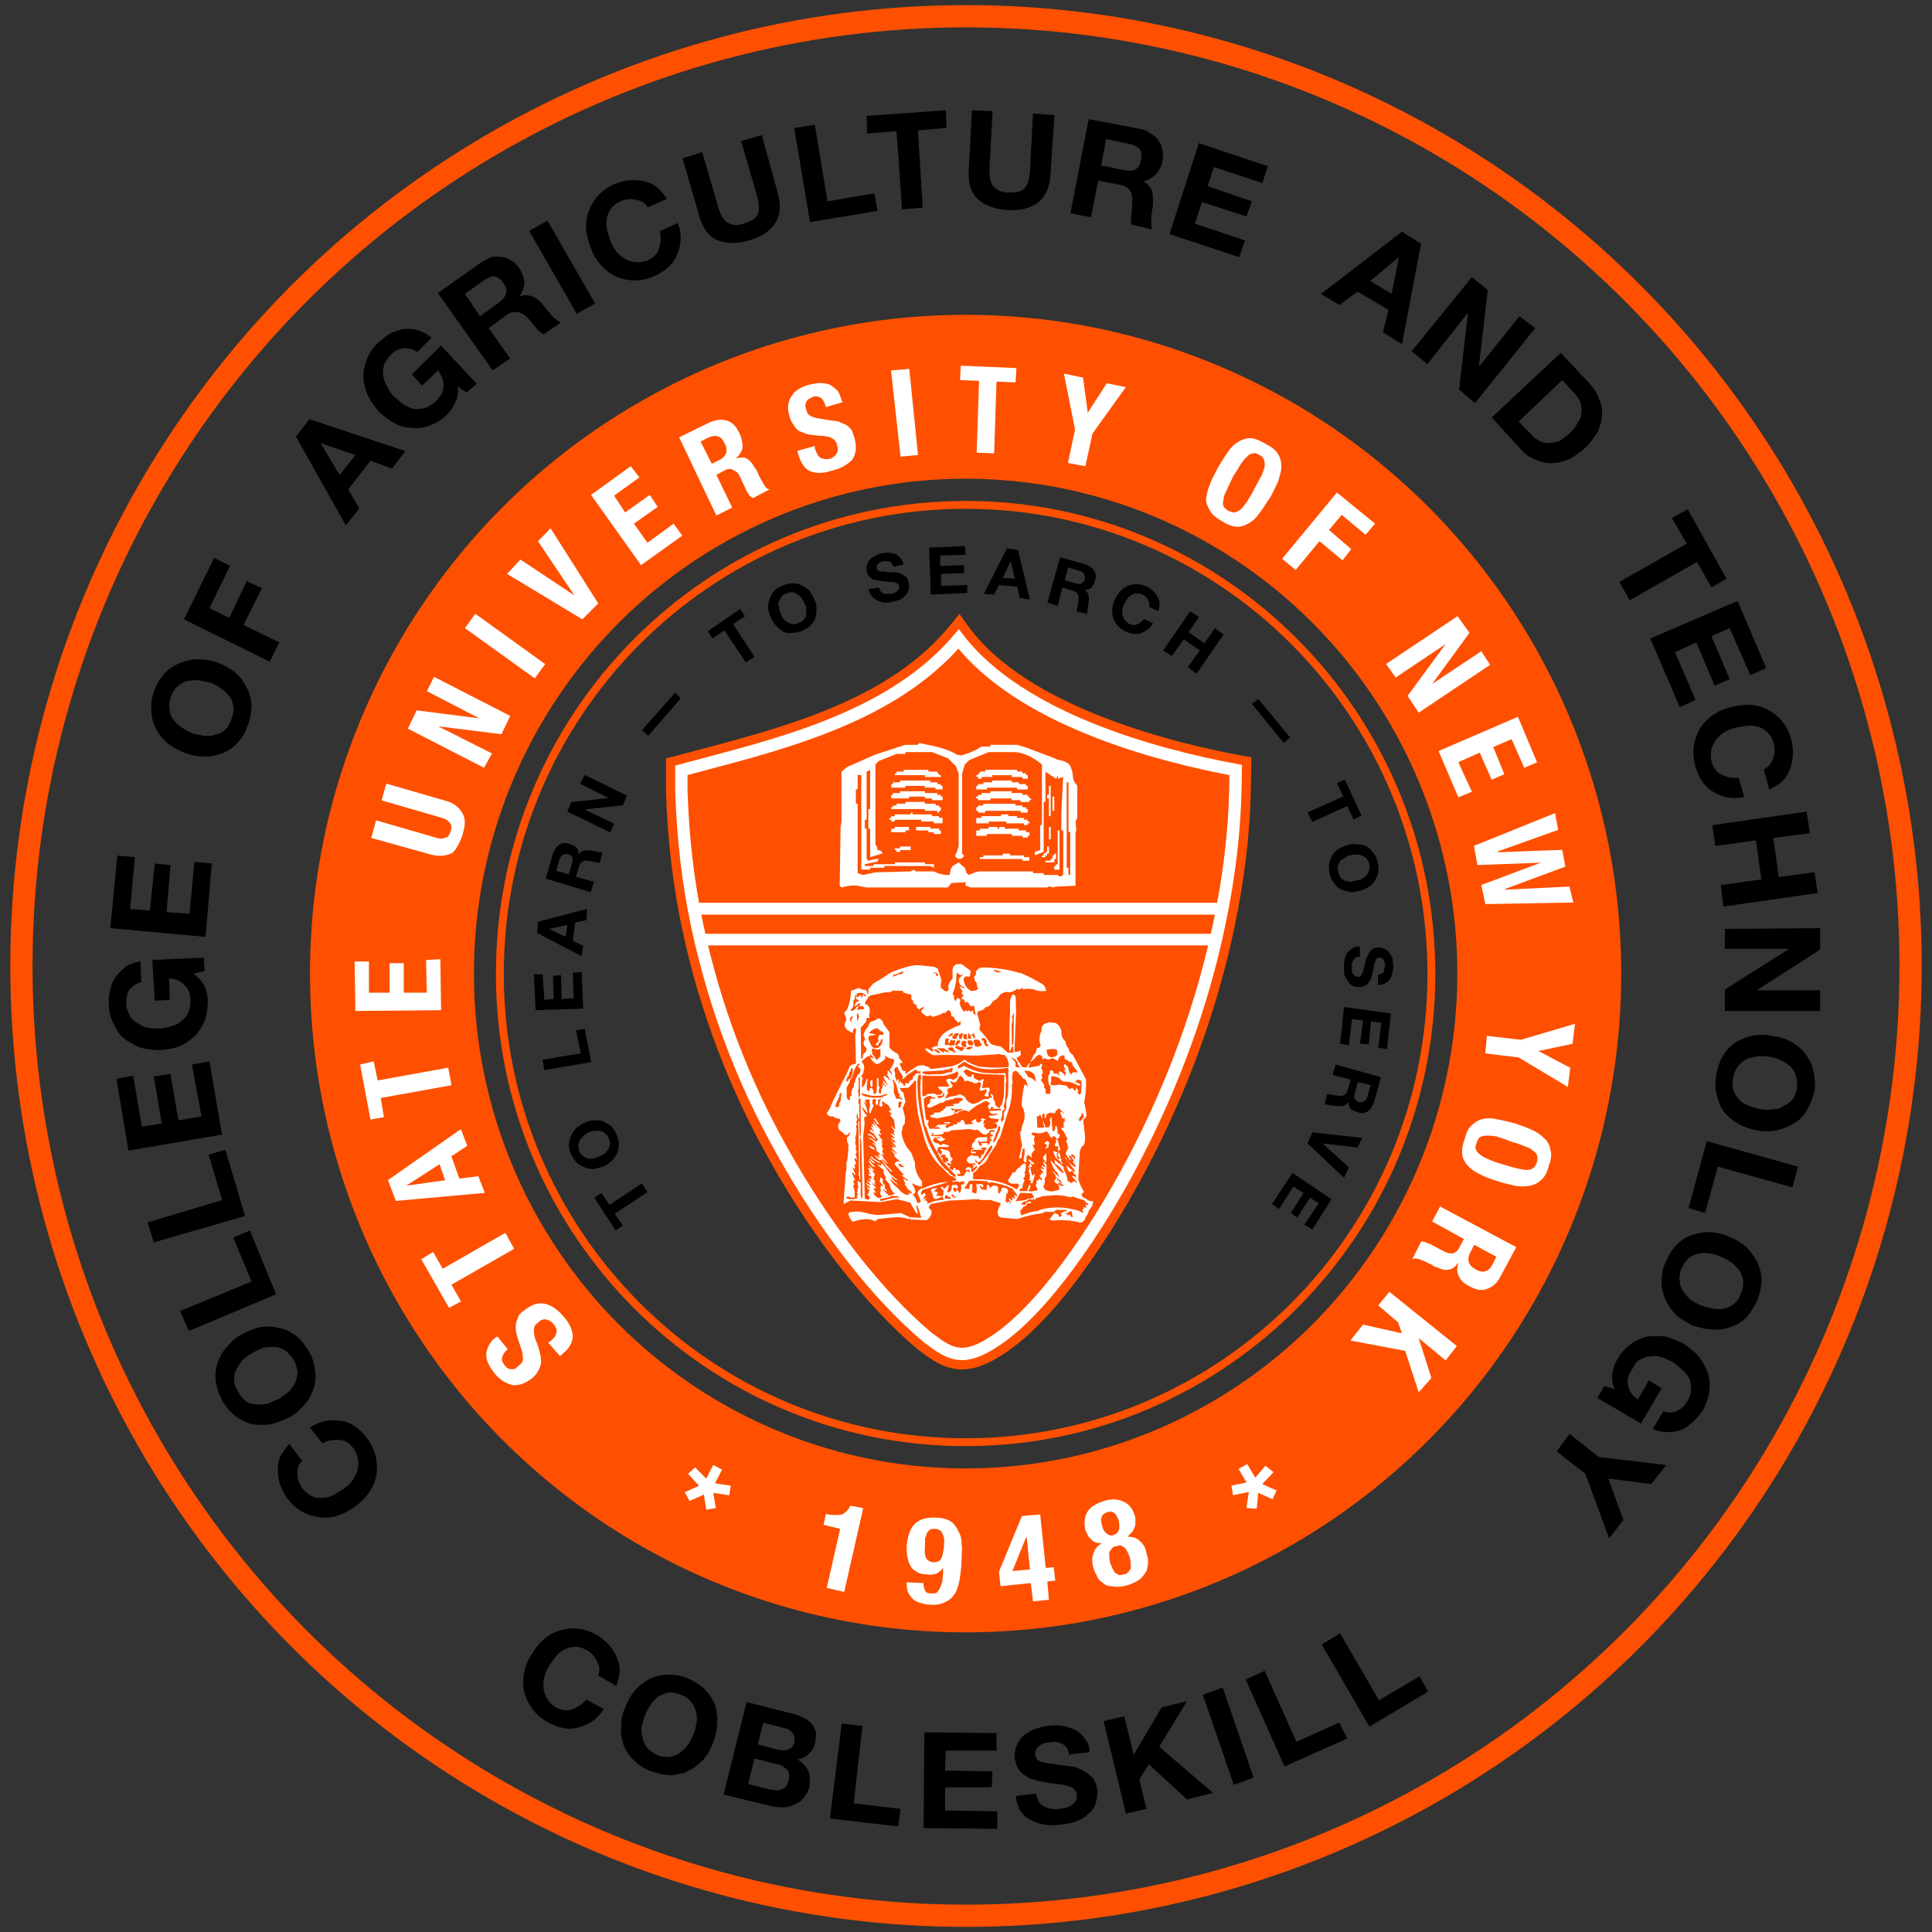 <?xml version="1.0" encoding="utf-8"?>
<svg xmlns="http://www.w3.org/2000/svg" x="0px" y="0px" width="250px" height="250px">
<rect width="100%" height="100%" fill="#333333" stroke="none"/>
<ellipse fill="none" stroke="#FE5000" stroke-width="2.877" stroke-miterlimit="2.613" cx="125" cy="125" rx="122.23" ry="122.9"/>
<ellipse fill="none" stroke="#FE5000" stroke-width="21.21" stroke-miterlimit="10" cx="124.95" cy="125.98" rx="74.23" ry="74.64"/>
<path fill="none" stroke="#FE5000" stroke-width="1.017" stroke-miterlimit="2.613" d="M124.95,65.33
	c-33.27,0-60.27,27.15-60.27,60.7c0,33.45,27,60.59,60.27,60.59c33.26,0,60.27-27.15,60.27-60.59
	C185.22,92.48,158.21,65.33,124.95,65.33z"/>
<path fill="#FE5000" d="M124.47,177.2c-2.28,0-3.99-1.29-5.5-2.44l-0.24-0.18c-6.64-5.58-13.62-14.51-19.21-24.56
	c-5.2-9.22-8.98-19.21-11.22-29.67c-1.22-5.71-1.92-11.58-2.12-17.95l0-4.25l3.78-1c11.82-3.12,25.22-6.65,33.04-16.3l1.15-1.41
	l1.06,1.48c7.72,10.79,27.44,15.39,35.56,16.87l1.16,0.21l-0.07,4.1c-0.11,5.74-0.8,11.55-2.1,17.78
	c-2.22,10.65-6.04,21.18-11.35,31.3c-2.29,4.36-10.41,18.99-18.94,24.29C128.07,176.31,126.38,177.2,124.47,177.2z"/>
<path fill="none" stroke="#FFFFFF" stroke-width="1.598" stroke-miterlimit="10" d="M88.17,99.68v2.67
	c0.2,6.23,0.88,11.98,2.08,17.57c2.2,10.27,5.9,20.06,11.01,29.11c5.48,9.85,12.29,18.58,18.69,23.96l0.22,0.17
	c1.32,1,2.68,2.04,4.3,2.04c1.4,0,2.73-0.7,3.94-1.46c6.44-4,13.64-14.77,18.23-23.52c5.23-9.96,8.98-20.31,11.16-30.78
	c1.27-6.1,1.95-11.8,2.06-17.41l0.04-2.39c-10.27-1.91-27.89-6.59-35.85-16.95c-8.28,9.71-21.71,13.25-33.59,16.38L88.17,99.68z"/>
<path d="M83.78,154.26l-4.22,2.79l1.03,1.55l-0.92,0.62l-2.77-4.23l0.92-0.62l1.03,1.55l4.21-2.79L83.78,154.26z M217.36,91.5
	l2.05-0.93l-2.67-6.19l2.77-1.24l2.36,5.58l1.95-0.83l-2.36-5.58l2.36-1.03l2.67,6.09l2.05-0.93l-3.7-8.67l-11.29,4.85L217.36,91.5z
	 M95.79,78.8l-4.21,2.89l0.62,0.93l1.54-1.04l2.77,4.13L97.64,85l-2.77-4.23l1.54-1.03L95.79,78.8z M210.89,77.67l8.72-4.96
	l1.85,3.3l1.95-1.13l-5.03-8.98l-2.05,1.13l1.95,3.31l-8.73,4.95L210.89,77.67z M73.41,105.02l5.55,2.69l0.51-1.13l-3.69-1.76v-0.1
	l4.82-0.52l0.52-1.24l-5.44-2.68l-0.62,1.14l3.7,1.85l-4.83,0.52L73.41,105.02z M179.98,131.14l-6.06-0.83l-0.51,4.75l1.13,0.2
	l0.41-3.41l1.44,0.21l-0.41,2.99l1.13,0.1l0.31-2.99l1.33,0.2l-0.41,3.2l1.13,0.21L179.98,131.14z M73.92,149.41
	c-0.2-0.42-0.31-0.83-0.31-1.24c0-0.41,0.1-0.82,0.31-1.24c0.1-0.31,0.31-0.61,0.62-0.93c0.31-0.31,0.71-0.51,1.13-0.72
	c0.41-0.21,0.82-0.31,1.23-0.31c0.41,0,0.72,0,1.13,0.1c0.31,0.21,0.72,0.42,1.03,0.62c0.31,0.31,0.51,0.62,0.71,1.13
	c0.21,0.41,0.31,0.83,0.31,1.24c0,0.42-0.1,0.83-0.21,1.14c-0.2,0.42-0.41,0.73-0.72,1.03c-0.31,0.21-0.62,0.52-1.03,0.72
	c-0.41,0.1-0.82,0.21-1.23,0.31c-0.42,0-0.82,0-1.23-0.2c-0.31-0.1-0.62-0.31-0.92-0.51C74.43,150.24,74.13,149.82,73.92,149.41z
	 M74.85,148.17c0,0.21,0,0.52,0.1,0.83c0.1,0.21,0.31,0.42,0.51,0.62c0.21,0.1,0.42,0.21,0.62,0.31c0.21,0,0.51,0,0.72,0
	c0.31-0.1,0.51-0.21,0.82-0.31c0.21-0.1,0.41-0.2,0.61-0.31c0.21-0.21,0.31-0.42,0.52-0.62c0.1-0.2,0.1-0.41,0.2-0.62
	c0-0.31-0.1-0.51-0.2-0.83c-0.1-0.31-0.31-0.51-0.52-0.61c-0.1-0.21-0.41-0.21-0.61-0.31c-0.21,0-0.41,0-0.72,0
	c-0.21,0.1-0.52,0.1-0.72,0.2c-0.21,0.1-0.41,0.31-0.62,0.41c-0.21,0.2-0.41,0.42-0.51,0.62C74.95,147.66,74.85,147.97,74.85,148.17
	z M70.43,138.47l6.06-1.03l-0.82-4.33l-1.13,0.2l0.61,2.99l-4.93,0.83L70.43,138.47z M79.9,35.87c1.64,0.61,3.27,0.55,4.88-0.19
	c1.2-0.59,2.39-1.44,2.84-2.76c0.58-1.34,0.61-2.7,0.09-4.07l-2.34,1.07c0.18,0.79,0.14,1.53-0.07,2.15
	c-0.19,0.76-0.64,1.2-1.46,1.61c-0.98,0.39-2.02,0.35-2.96-0.17c-0.88-0.55-1.51-1.32-1.87-2.31c-0.28-0.98-0.71-1.73-0.49-2.95
	c0.24-1.11,0.89-1.87,1.96-2.27c0.61-0.24,1.24-0.28,1.88-0.12c0.39,0.1,0.95,0.19,1.46,0.97l2.49-1.1
	c-1.17-1.62-1.7-1.97-3.04-2.29c-1.29-0.26-2.55-0.13-3.76,0.39c-1.67,0.73-2.79,1.94-3.37,3.66c-0.59,1.55-0.24,3.33,0.39,4.81
	C77.13,33.86,78.36,35.21,79.9,35.87z M88.09,90.36l-0.72-0.72l-4.31,4.85l0.82,0.73L88.09,90.36z M69.31,130.72l6.16-0.2
	l-0.21-4.75l-1.13,0.1l0.1,3.31l-1.54,0.1l-0.1-3.1l-1.03,0.1l0.1,2.99l-1.23,0.1l-0.21-3.3h-1.14L69.31,130.72z M221.97,109.47
	l5.24-0.73l0.71,5.06l-5.24,0.73l0.31,2.78l12.22-1.75l-0.41-2.69l-4.62,0.62l-0.72-5.06l4.73-0.62l-0.41-2.79l-12.22,1.76
	L221.97,109.47z M73.66,109.2c0.41,0.12,0.62,0.22,0.92,0.43c0.2,0.21,0.3,0.52,0.29,0.93c0.18-0.27,0.54-0.51,0.73-0.51
	c0.23-0.01,0.62-0.05,0.92,0.02c0.59,0.12,1.43,0.23,1.43,0.23l-0.33,1.34c-0.52-0.01-1.01-0.23-1.53-0.24
	c-0.59-0.11-0.97,0.13-1.15,0.71l-0.43,1.34l2.35,0.65l-0.43,1.34l-5.83-1.75l0.98-3.29c0.21-0.4,0.41-0.9,0.84-1.11
	C72.83,109.05,73.24,109.02,73.66,109.2z M72.82,110.63c-0.21,0.1-0.31,0.3-0.42,0.61l-0.44,1.44l1.64,0.44l0.43-1.43
	c0.11-0.31,0.12-0.52,0.01-0.73c-0.1-0.21-0.2-0.31-0.5-0.42C73.23,110.43,73.02,110.53,72.82,110.63z M69.61,119.27l6.36-1.65
	l-0.1,1.44l-1.44,0.31l-0.31,2.38l1.34,0.62l-0.21,1.35l-5.74-2.99L69.61,119.27z M71.05,120.2l2.15,1.03l0.21-1.54L71.05,120.2z
	 M223.92,91.52c-1.63,0.37-3.13,1.4-4,2.84c-0.83,1.55-1.01,3.17-0.52,4.88c0.41,1.27,1.07,2.58,2.31,3.22
	c1.24,0.77,2.57,0.99,3.99,0.67l-0.72-2.48c-0.8,0.06-1.52-0.08-2.11-0.37c-0.72-0.3-1.09-0.8-1.38-1.68
	c-0.25-1.03-0.06-2.07,0.59-2.92c0.67-0.8,1.52-1.31,2.54-1.53c1-0.14,1.8-0.46,2.98-0.07c1.06,0.39,1.71,1.15,1.95,2.27
	c0.15,0.65,0.1,1.28-0.15,1.89c-0.15,0.38-0.33,0.92-1.17,1.31l0.72,2.63c1.76-0.93,2.18-1.41,2.69-2.7
	c0.44-1.25,0.49-2.52,0.15-3.8c-0.48-1.76-1.51-3.05-3.12-3.88C227.27,91.01,225.46,91.1,223.92,91.52z M165.51,156.44l1.85-2.89
	l1.33,0.82l-1.65,2.58l0.82,0.61l1.65-2.58l1.13,0.72l-1.85,2.78l1.03,0.62l2.47-3.92l-5.03-3.4l-2.67,4.03L165.51,156.44z
	 M172.69,114.31c-0.31-0.31-0.52-0.72-0.61-1.14c-0.11-0.51-0.11-0.93-0.11-1.34c0.11-0.42,0.21-0.72,0.42-1.13
	c0.21-0.31,0.41-0.62,0.82-0.83c0.31-0.2,0.72-0.41,1.14-0.52c0.41-0.1,0.82-0.2,1.23-0.1c0.41,0,0.82,0.1,1.13,0.21
	c0.41,0.2,0.72,0.51,0.92,0.82c0.31,0.31,0.51,0.73,0.61,1.14c0.11,0.52,0.21,0.93,0.11,1.35c0,0.41-0.21,0.73-0.41,1.14
	c-0.21,0.31-0.41,0.62-0.82,0.83c-0.31,0.21-0.72,0.41-1.14,0.51c-0.41,0.1-0.82,0.2-1.23,0.2c-0.41-0.1-0.82-0.2-1.13-0.31
	C173.2,114.93,172.9,114.73,172.69,114.31z M173.1,112.04c0,0.31,0,0.52,0.1,0.83c0,0.31,0.21,0.52,0.31,0.73
	c0.2,0.2,0.41,0.31,0.61,0.41c0.21,0,0.52,0.1,0.72,0.1c0.21-0.1,0.52-0.1,0.72-0.2c0.31,0,0.51-0.1,0.71-0.21
	c0.31-0.2,0.42-0.31,0.62-0.52c0.1-0.2,0.21-0.41,0.31-0.61c0-0.21,0-0.52,0-0.83c-0.1-0.31-0.31-0.52-0.41-0.73
	c-0.2-0.1-0.41-0.31-0.61-0.31c-0.21-0.1-0.52-0.21-0.72-0.1c-0.31,0-0.52,0-0.82,0.1c-0.2,0-0.41,0.1-0.62,0.31
	c-0.2,0.1-0.41,0.2-0.61,0.41C173.31,111.63,173.2,111.84,173.1,112.04z M171.72,141.58c0.52,0,1.01,0.21,1.54,0.2
	c0.59,0.1,0.97-0.15,1.13-0.73l0.4-1.35l-2.36-0.6l0.4-1.35l5.86,1.63l-0.91,3.31c-0.2,0.4-0.39,0.91-0.82,1.13
	c-0.39,0.25-0.8,0.29-1.23,0.11c-0.41-0.11-0.62-0.21-0.93-0.41c-0.2-0.21-0.31-0.51-0.31-0.93c-0.18,0.28-0.53,0.52-0.72,0.52
	c-0.23,0.02-0.62,0.06-0.92,0c-0.6-0.11-1.43-0.2-1.43-0.2L171.72,141.58z M175.32,142.18c0.1,0.2,0.21,0.31,0.51,0.41
	c0.31,0.11,0.52,0,0.72-0.11c0.2-0.1,0.31-0.31,0.41-0.62l0.41-1.45l-1.65-0.4l-0.4,1.44C175.21,141.77,175.21,141.97,175.32,142.18
	z M92.77,31.05c1.14,0.47,2.47,0.55,4.15,0.06c1.59-0.45,2.73-1.2,3.44-2.31c0.63-0.99,0.71-2.33,0.26-3.92l-2.04-7.38l-2.68,0.73
	l2.13,7.35c0.21,0.91,0.26,1.66,0,2.18c-0.25,0.53-0.79,0.83-1.76,1.17c-0.84,0.3-1.54,0.24-2.24-0.19
	c-0.52-0.4-0.82-1.11-1.03-1.71l-2.13-7.34l-2.55,0.79l2.13,7.35C90.88,29.42,91.62,30.58,92.77,31.05z M180.29,124.95
	c0-0.31-0.1-0.62-0.1-0.93c-0.1-0.2-0.21-0.52-0.41-0.72c-0.1-0.21-0.31-0.41-0.62-0.51c-0.2-0.11-0.51-0.21-0.82-0.21
	c-0.21,0-0.52,0.1-0.72,0.21c-0.1,0.1-0.31,0.31-0.42,0.41c-0.1,0.2-0.2,0.41-0.31,0.62c-0.1,0.2-0.2,0.51-0.2,0.72
	c-0.1,0.21-0.1,0.42-0.21,0.72c0,0.21-0.11,0.41-0.11,0.51c-0.1,0.21-0.21,0.42-0.31,0.52c0,0.1-0.21,0.1-0.31,0.1
	c-0.21,0-0.31,0-0.41-0.1c-0.11-0.1-0.21-0.2-0.31-0.31c0-0.11-0.1-0.21-0.1-0.42c0-0.1,0-0.21,0-0.31c0-0.2,0-0.42,0-0.62
	c0.1-0.1,0.1-0.31,0.2-0.41c0.1-0.1,0.21-0.21,0.31-0.31c0.21-0.1,0.31-0.1,0.52-0.1v-1.35c-0.41,0-0.72,0.1-0.92,0.21
	c-0.31,0.21-0.51,0.42-0.72,0.62c-0.1,0.31-0.31,0.52-0.31,0.93c-0.1,0.31-0.1,0.61-0.1,0.93c0,0.51,0,0.83,0.1,1.13
	c0.2,0.31,0.31,0.62,0.52,0.83c0.1,0.2,0.31,0.41,0.61,0.51c0.21,0.1,0.52,0.1,0.72,0.1c0.41,0,0.62-0.1,0.92-0.21
	c0.21-0.2,0.31-0.41,0.51-0.61c0.11-0.21,0.21-0.42,0.21-0.62c0.1-0.2,0.1-0.31,0.1-0.42c0.1-0.41,0.2-0.72,0.2-1.03
	c0.1-0.21,0.1-0.41,0.2-0.51c0.1-0.2,0.1-0.31,0.21-0.31c0.11,0,0.21-0.1,0.31-0.1s0.2,0,0.31,0.1c0.1,0.1,0.2,0.1,0.2,0.21
	c0.1,0.1,0.1,0.2,0.1,0.31c0.1,0.1,0.1,0.21,0.1,0.31c0,0.21,0,0.31-0.1,0.52c0,0.1,0,0.21-0.1,0.41c0,0.1-0.1,0.21-0.31,0.21
	c-0.1,0.1-0.2,0.1-0.41,0.21v1.24c0.41,0,0.71,0,0.92-0.21c0.31-0.1,0.52-0.31,0.62-0.52c0.2-0.31,0.31-0.51,0.31-0.83
	C180.29,125.56,180.29,125.25,180.29,124.95z M174.33,104.3l0.82,1.75l1.03-0.51l-2.15-4.65l-1.03,0.42l0.82,1.75l-4.62,2.06
	l0.62,1.24L174.33,104.3z M174.54,151.06l-3.39-3.1l4.52,0.52l0.61-1.24l-6.47-0.72l-0.62,1.44l4.73,4.44L174.54,151.06z
	 M162.01,91.09l4.11,5.06l0.82-0.73l-4.11-4.96L162.01,91.09z M173.31,39.47l-2.37-1.44l10.48-8.05l2.46,1.54l-2.46,13.01
	l-2.47-1.54l0.72-2.89l-4-2.37L173.31,39.47z M177.31,36.37l2.77,1.65l0.92-4.65v-0.1L177.31,36.37z M120.44,76.94l4.72-0.2v-1.03
	l-3.39,0.1v-1.55l2.98-0.1v-1.03l-3.08,0.1v-1.34l3.28-0.1l-0.1-1.13l-4.62,0.2L120.44,76.94z M113.56,27.29l-0.42-2.27l-6.06,1.03
	l-1.64-9.91l-2.67,0.42l2.05,12.18L113.56,27.29z M153.19,82.73l2.05,1.44l-1.54,2.17l1.13,0.83l3.5-5.06l-1.13-0.83l-1.34,1.96
	l-2.05-1.44l1.34-1.96L154,79.11l-3.49,5.06l1.13,0.72L153.19,82.73z M130.39,27.18c1.65,0.1,2.97-0.22,4-1.03
	c0.92-0.73,1.44-1.96,1.54-3.61l0.51-7.64l-2.77-0.21l-0.41,7.64c-0.1,0.92-0.31,1.65-0.72,2.06c-0.41,0.42-1.02,0.52-2.05,0.52
	c-0.89,0-1.54-0.29-2.05-0.93c-0.36-0.55-0.41-1.33-0.41-1.96l0.41-7.64l-2.67-0.11l-0.41,7.64c-0.1,1.65,0.21,2.99,1.14,3.82
	C127.42,26.57,128.65,27.08,130.39,27.18z M161.09,31.11l-6.47-2.17l0.92-2.79l5.75,1.86l0.71-1.96l-5.74-1.96l0.82-2.47l6.26,2.06
	l0.72-2.17l-8.93-2.99l-3.8,11.77l9.04,2.99L161.09,31.11z M141.27,76.02c-0.21,0.2-0.51,0.31-0.92,0.31
	c0.28,0.18,0.52,0.53,0.52,0.73c0.02,0.24,0.06,0.62,0,0.93c-0.11,0.6-0.2,1.44-0.2,1.44l-1.34-0.31c0-0.52,0.21-1.02,0.21-1.54
	c0.1-0.59-0.14-0.98-0.72-1.14l-1.34-0.41l-0.61,2.37l-1.34-0.41l1.65-5.89l3.29,0.93c0.4,0.2,0.91,0.39,1.12,0.83
	c0.24,0.39,0.28,0.81,0.11,1.24C141.58,75.5,141.48,75.71,141.27,76.02z M140.25,74.26c-0.1-0.21-0.31-0.31-0.61-0.41l-1.44-0.42
	l-0.41,1.65l1.43,0.41c0.31,0.11,0.52,0.11,0.72,0c0.2-0.1,0.31-0.21,0.41-0.51C140.46,74.68,140.35,74.46,140.25,74.26z
	 M131.63,75.91l-2.37-0.2l-0.61,1.24l-1.34-0.1l2.98-5.88l1.44,0.2l1.54,6.41l-1.33-0.21L131.63,75.91z M131.31,74.88l-0.51-2.27
	l-1.03,2.17L131.31,74.88z M153.59,220.13l-3.28,0.82l-3.6,6.1l-1.23-4.96l-2.67,0.62l2.88,11.98l2.67-0.61l-0.93-3.82l1.23-1.96
	l4.93,4.54l3.39-0.83l-6.98-5.98L153.59,220.13z M155.65,219.3l4,11.66l2.57-0.93l-4-11.66L155.65,219.3z M117.25,74.68
	c-0.21-0.21-0.42-0.31-0.62-0.42c-0.2-0.1-0.52-0.21-0.72-0.21c-0.2,0-0.31,0-0.51,0c-0.31,0-0.72,0-0.92-0.1c-0.21,0-0.42,0-0.62,0
	c-0.1-0.1-0.21-0.1-0.31-0.2c0,0-0.1-0.1-0.1-0.2c0-0.21,0-0.31,0-0.42c0.1-0.1,0.1-0.1,0.2-0.2c0.1-0.1,0.21-0.1,0.31-0.21
	c0.1,0,0.21-0.1,0.31-0.1c0.1,0,0.31,0,0.41,0c0.2,0,0.31,0,0.41,0c0.11,0.1,0.21,0.2,0.31,0.31c0.1,0.1,0.2,0.2,0.2,0.42l1.33-0.31
	c-0.1-0.31-0.2-0.61-0.41-0.83c-0.2-0.2-0.41-0.41-0.62-0.51c-0.31-0.1-0.61-0.1-0.92-0.21c-0.31,0-0.61,0.1-0.92,0.1
	c-0.2,0.1-0.51,0.1-0.71,0.31c-0.31,0.1-0.52,0.31-0.72,0.41c-0.21,0.21-0.31,0.42-0.41,0.72c-0.1,0.21-0.1,0.52-0.1,0.83
	c0.1,0.31,0.2,0.52,0.31,0.73c0.21,0.1,0.31,0.31,0.51,0.41c0.2,0,0.41,0.1,0.72,0.1c0.21,0.1,0.41,0.1,0.62,0.1
	c0.31,0,0.51,0.1,0.71,0.1c0.21,0,0.42,0,0.62,0c0.21,0.1,0.41,0.1,0.51,0.21c0.11,0.11,0.21,0.21,0.21,0.31c0,0.2,0,0.31,0,0.41
	c-0.1,0.1-0.21,0.21-0.31,0.31c-0.1,0.1-0.2,0.1-0.31,0.21c-0.21,0-0.31,0.1-0.41,0.1c-0.21,0-0.42,0-0.52,0
	c-0.21,0-0.41,0-0.51-0.1c-0.11,0-0.21-0.1-0.31-0.21c-0.1-0.21-0.2-0.31-0.2-0.52l-1.33,0.2c0,0.42,0.21,0.73,0.41,0.93
	c0.1,0.21,0.42,0.42,0.62,0.52c0.31,0.2,0.61,0.2,0.92,0.31c0.41,0,0.71,0,1.03-0.1c0.41-0.1,0.82-0.2,1.13-0.31
	c0.31-0.21,0.51-0.42,0.72-0.62c0.1-0.2,0.31-0.41,0.31-0.73c0.1-0.2,0.1-0.51,0-0.72C117.56,75.09,117.46,74.88,117.25,74.68z
	 M149.9,79.09c0.22-0.96,0.18-1.28-0.13-1.89c-0.32-0.57-0.78-1-1.37-1.29c-0.81-0.39-1.63-0.42-2.45-0.08
	c-0.77,0.28-1.32,0.99-1.66,1.71c-0.39,0.73-0.49,1.63-0.24,2.43c0.31,0.81,0.86,1.41,1.65,1.77c0.61,0.26,1.31,0.43,1.95,0.17
	c0.69-0.22,1.2-0.65,1.54-1.29l-1.16-0.53c-0.23,0.32-0.52,0.55-0.82,0.67c-0.34,0.18-0.65,0.15-1.07-0.02
	c-0.46-0.24-0.79-0.65-0.9-1.17c-0.08-0.51,0-1,0.25-1.45c0.27-0.42,0.41-0.83,0.94-1.14c0.49-0.27,0.98-0.27,1.48,0
	c0.29,0.15,0.51,0.38,0.66,0.67c0.09,0.18,0.24,0.42,0.11,0.86L149.9,79.09z M178.44,220.02l-5.03-8.67l-2.37,1.45l6.16,10.63
	l7.6-4.54l-1.13-1.97L178.44,220.02z M122.28,231.28h6.05l0.1-2.07l-6.15-0.1l0.1-2.58h6.57v-2.27l-9.34-0.1l-0.1,12.39l9.55,0.1
	v-2.27l-6.77-0.1V231.28z M77,39.27l-6.16-10.73l-2.36,1.34l6.16,10.74L77,39.27z M140.15,229.1c-0.41-0.21-0.82-0.41-1.23-0.51
	c-0.52,0-0.82-0.1-1.03-0.1c-0.82-0.1-1.44-0.2-1.95-0.31c-0.52,0-0.92-0.11-1.23-0.21c-0.21-0.1-0.41-0.2-0.52-0.31
	c-0.1-0.2-0.2-0.41-0.2-0.62c-0.1-0.2,0-0.51,0.1-0.61c0.1-0.2,0.2-0.42,0.41-0.52c0.1-0.1,0.31-0.21,0.52-0.31
	c0.21-0.1,0.41-0.1,0.62-0.1c0.41-0.1,0.71-0.1,1.03-0.1c0.21,0.1,0.51,0.1,0.71,0.21c0.31,0.2,0.52,0.31,0.62,0.52
	c0.2,0.31,0.31,0.51,0.31,0.92l2.67-0.31c0-0.73-0.21-1.34-0.62-1.76c-0.31-0.51-0.71-0.82-1.23-1.14c-0.52-0.2-1.03-0.41-1.64-0.51
	c-0.61-0.1-1.23-0.1-1.95,0c-0.51,0.1-1.03,0.2-1.64,0.41c-0.52,0.21-1.03,0.51-1.44,0.83c-0.41,0.41-0.73,0.83-0.92,1.34
	c-0.21,0.52-0.31,1.04-0.21,1.65c0.1,0.62,0.21,1.03,0.52,1.44c0.21,0.31,0.51,0.62,0.92,0.83c0.41,0.31,0.82,0.42,1.23,0.52
	c0.51,0.2,0.92,0.2,1.43,0.31c0.42,0.1,0.92,0.1,1.34,0.2c0.51,0,0.92,0.1,1.23,0.21c0.41,0.1,0.72,0.2,0.92,0.41
	c0.2,0.21,0.41,0.41,0.41,0.82c0,0.31,0,0.52-0.1,0.72c-0.2,0.31-0.41,0.42-0.62,0.62c-0.2,0.1-0.51,0.21-0.71,0.31
	c-0.31,0-0.52,0.1-0.82,0.1c-0.31,0.1-0.72,0.1-1.03,0c-0.31,0-0.62-0.1-0.92-0.31c-0.31-0.1-0.52-0.31-0.72-0.62
	c-0.1-0.31-0.31-0.61-0.31-1.03l-2.67,0.31c0.11,0.72,0.31,1.44,0.62,1.95c0.41,0.52,0.82,0.94,1.33,1.14
	c0.52,0.31,1.13,0.52,1.85,0.62c0.62,0.1,1.33,0.1,1.95,0c0.92-0.1,1.64-0.21,2.26-0.51c0.62-0.2,1.13-0.62,1.54-1.03
	c0.41-0.31,0.72-0.83,0.82-1.34c0.2-0.52,0.2-1.04,0.2-1.55c-0.1-0.73-0.31-1.24-0.62-1.65
	C140.97,229.62,140.55,229.32,140.15,229.1z M144.77,23.88l-2.67-0.51l-0.92,4.74l-2.67-0.51l2.36-12.18l6.57,1.24
	c0.62,0.1,1.03,0.31,1.44,0.62c0.41,0.21,0.81,0.51,1.03,0.93c0.31,0.41,0.41,0.72,0.51,1.24c0.1,0.41,0.1,0.83,0,1.34
	c-0.1,0.73-0.41,1.24-0.82,1.76c-0.41,0.41-0.92,0.72-1.64,0.93h-0.1c0.41,0.1,0.61,0.31,0.82,0.61c0.21,0.21,0.31,0.42,0.41,0.73
	c0.1,0.31,0.1,0.62,0.1,0.93c0,0.31,0,0.62,0,0.93c-0.1,0.2-0.1,0.41-0.1,0.61c-0.1,0.31-0.1,0.62-0.1,0.83c0,0.31-0.1,0.62,0,0.83
	c0,0.31,0,0.52,0.1,0.73l-2.67-0.62c-0.1-0.41-0.1-0.83,0-1.34c0-0.62,0.1-1.14,0.1-1.55c0-0.72-0.1-1.24-0.31-1.55
	C146,24.3,145.48,23.99,144.77,23.88z M142.5,21.41l2.98,0.61c0.62,0.1,1.14,0.1,1.44-0.1c0.41-0.21,0.61-0.61,0.71-1.24
	c0.11-0.62,0.11-1.14-0.21-1.44c-0.31-0.31-0.72-0.52-1.33-0.62L143.12,18L142.5,21.41z M167.76,225.39l-4.11-9.19l-2.46,1.13
	l5.03,11.25l8.1-3.61l-1.02-2.07L167.76,225.39z M196.62,40.92l-5.13,6.4h-0.11l1.13-9.81l-2.05-1.65l-7.8,9.6l2.05,1.65l5.13-6.5
	h0.1l-1.13,9.8l2.05,1.76l7.8-9.71L196.62,40.92z M227.42,163.35c0.31,0.72,0.51,1.45,0.51,2.27c0,0.83-0.2,1.76-0.51,2.58
	c-0.42,0.93-0.93,1.65-1.44,2.27c-0.61,0.62-1.33,1.03-2.05,1.24c-0.72,0.31-1.54,0.42-2.36,0.31c-0.82,0-1.65-0.21-2.57-0.52
	c-0.81-0.41-1.54-0.83-2.15-1.34c-0.51-0.62-1.03-1.24-1.33-1.96c-0.31-0.73-0.52-1.44-0.52-2.27c0-0.83,0.11-1.76,0.52-2.58
	c0.41-0.93,0.82-1.65,1.43-2.27c0.62-0.62,1.24-1.03,1.95-1.24c0.82-0.31,1.54-0.42,2.37-0.42c0.81,0.1,1.64,0.21,2.46,0.62
	c0.92,0.31,1.65,0.83,2.26,1.34C226.6,162.01,227,162.62,227.42,163.35z M225.57,165.73c-0.1-0.42-0.2-0.93-0.52-1.35
	c-0.2-0.31-0.61-0.72-1.03-1.03c-0.41-0.31-0.82-0.51-1.33-0.73c-0.52-0.2-0.92-0.41-1.43-0.41c-0.52-0.1-1.03-0.1-1.44,0
	c-0.51,0.1-0.92,0.31-1.33,0.62c-0.31,0.31-0.62,0.72-0.93,1.34c-0.2,0.62-0.31,1.14-0.2,1.55c0,0.51,0.2,1.03,0.41,1.34
	c0.31,0.41,0.62,0.83,1.03,1.14c0.41,0.31,0.82,0.52,1.34,0.72c0.51,0.21,0.92,0.31,1.44,0.41c0.51,0.1,1.03,0.1,1.54,0
	c0.41-0.1,0.92-0.31,1.23-0.61c0.41-0.31,0.71-0.73,0.92-1.35C225.57,166.76,225.57,166.24,225.57,165.73z M234.61,138.37
	c0.2,0.83,0.31,1.76,0.2,2.69c-0.2,0.93-0.51,1.75-0.92,2.47c-0.41,0.73-0.92,1.34-1.64,1.76c-0.62,0.41-1.34,0.72-2.16,0.93
	c-0.82,0.2-1.75,0.2-2.56,0.1c-0.92-0.21-1.75-0.42-2.47-0.83c-0.71-0.42-1.33-0.83-1.84-1.45c-0.52-0.61-0.82-1.34-1.03-2.17
	c-0.21-0.82-0.31-1.65-0.11-2.68c0.11-0.93,0.42-1.76,0.82-2.48c0.41-0.72,0.92-1.24,1.54-1.76c0.71-0.41,1.43-0.72,2.26-0.92
	c0.72-0.1,1.64-0.21,2.46,0c0.92,0.1,1.75,0.31,2.47,0.72c0.82,0.42,1.44,0.93,1.95,1.55C233.99,136.93,234.4,137.54,234.61,138.37z
	 M232.55,140.74c0-0.61,0-1.13-0.2-1.65c-0.1-0.42-0.42-0.83-0.72-1.14c-0.41-0.31-0.82-0.61-1.34-0.82
	c-0.41-0.2-0.92-0.31-1.44-0.42c-0.52,0-1.03-0.1-1.54,0c-0.52,0.1-1.03,0.21-1.44,0.42c-0.41,0.21-0.72,0.51-1.03,0.92
	c-0.31,0.42-0.51,0.93-0.61,1.55c-0.1,0.62,0,1.13,0.1,1.55c0.21,0.51,0.51,0.92,0.82,1.24c0.31,0.31,0.72,0.52,1.24,0.72
	c0.51,0.21,0.92,0.31,1.43,0.42c0.51,0.1,1.13,0.1,1.65,0c0.51,0,0.92-0.1,1.33-0.42c0.51-0.2,0.82-0.51,1.13-0.82
	C232.25,141.87,232.45,141.36,232.55,140.74z M235.53,120.1l-12.33,0.1v2.58h8.32l-8.32,5.26v2.78h12.33v-2.68h-8.21l8.21-5.26
	V120.1z M218.49,156.33l2.15,0.62l1.65-5.99l9.65,2.69l0.72-2.69l-11.81-3.3L218.49,156.33z M219.82,175.53
	c-0.51-0.62-1.23-1.14-1.95-1.65c-0.82-0.42-1.64-0.73-2.36-0.93c-0.82-0.1-1.65-0.1-2.36,0c-0.82,0.2-1.54,0.51-2.16,1.03
	c-0.71,0.52-1.33,1.14-1.74,1.97c-0.31,0.51-0.52,1.14-0.62,1.75c-0.1,0.73,0,1.34,0.31,2.07l-1.33-0.42l-0.92,1.54l5.65,3.31
	l2.67-4.55l-1.65-1.03l-1.43,2.48c-0.72-0.52-1.14-1.14-1.24-1.76c-0.2-0.73,0-1.44,0.52-2.17c0.31-0.62,0.61-1.03,1.03-1.24
	c0.41-0.21,0.92-0.42,1.33-0.42c0.52-0.1,1.03,0,1.44,0.1c0.52,0.21,1.03,0.42,1.44,0.62c0.41,0.31,0.82,0.62,1.23,1.03
	c0.41,0.31,0.72,0.73,0.92,1.14c0.21,0.42,0.21,0.93,0.21,1.44c0,0.52-0.21,1.03-0.51,1.55c-0.31,0.51-0.72,0.93-1.23,1.14
	c-0.62,0.31-1.14,0.31-1.85,0.1l-1.34,2.27c0.62,0.31,1.23,0.42,1.85,0.42s1.23-0.1,1.85-0.31c0.51-0.21,1.03-0.62,1.54-1.04
	c0.41-0.41,0.82-0.92,1.24-1.44c0.41-0.83,0.71-1.65,0.82-2.48c0.1-0.83,0.1-1.65-0.21-2.38
	C220.74,176.87,220.33,176.25,219.82,175.53z M203.09,59.4c-0.72,0.31-1.44,0.51-2.16,0.51c-0.71,0.1-1.44-0.1-2.15-0.41
	c-0.72-0.21-1.44-0.73-2.06-1.45l-3.69-4.03l8.93-8.36l3.69,3.92c0.52,0.62,1.03,1.24,1.23,1.96c0.31,0.62,0.52,1.34,0.42,2.07
	c0,0.73-0.21,1.45-0.51,2.17c-0.41,0.73-0.93,1.44-1.65,2.17C204.42,58.57,203.8,58.98,203.09,59.4z M201.64,57.13
	c0.42-0.21,0.93-0.62,1.44-1.03c0.41-0.42,0.82-0.83,1.03-1.35c0.31-0.41,0.51-0.83,0.51-1.24c0.1-0.51,0-0.93-0.1-1.44
	c-0.2-0.42-0.51-0.93-1.03-1.45l-1.33-1.44l-5.65,5.37l1.75,1.76c0.2,0.31,0.52,0.51,0.92,0.72c0.31,0.2,0.72,0.31,1.13,0.31
	C200.73,57.33,201.13,57.22,201.64,57.13z M203.09,185.54l-1.65,2.27l3.7,2.89l3.08,8.36l1.85-2.37l-1.95-5.37l5.54,0.72l1.95-2.47
	l-8.73-1.03L203.09,185.54z M122.49,16.55l-0.11-2.28L112.12,15l0.1,2.28l3.79-0.31l0.72,10.12l2.67-0.21l-0.62-10.01L122.49,16.55z
	 M37.47,183.38c-0.82,0.41-1.64,0.73-2.46,0.93c-0.82,0.1-1.54,0.1-2.37,0c-0.71-0.2-1.43-0.52-2.15-1.03
	c-0.61-0.52-1.23-1.14-1.75-2.07c-0.41-0.83-0.71-1.65-0.82-2.48c-0.1-0.82,0-1.65,0.21-2.37c0.31-0.73,0.61-1.44,1.23-2.06
	c0.52-0.62,1.13-1.24,1.95-1.65c0.82-0.41,1.54-0.72,2.36-0.93c0.82-0.1,1.65-0.1,2.37,0.11c0.81,0.1,1.54,0.51,2.15,0.93
	c0.71,0.51,1.23,1.24,1.75,2.06c0.51,0.83,0.71,1.65,0.82,2.48c0.1,0.83,0.1,1.65-0.2,2.37c-0.21,0.83-0.61,1.45-1.13,2.06
	C38.91,182.34,38.3,182.97,37.47,183.38z M37.37,180.07c0.31-0.31,0.61-0.72,0.82-1.14c0.2-0.51,0.31-0.92,0.31-1.44
	c-0.1-0.51-0.2-1.03-0.52-1.55c-0.31-0.52-0.71-0.93-1.13-1.24c-0.41-0.2-0.81-0.41-1.33-0.41c-0.51,0-0.92,0-1.43,0.1
	c-0.52,0.21-0.92,0.41-1.34,0.62c-0.51,0.31-0.92,0.61-1.33,0.93c-0.31,0.41-0.61,0.82-0.82,1.24c-0.21,0.41-0.31,0.83-0.31,1.34
	c0,0.52,0.2,1.03,0.52,1.55c0.31,0.62,0.61,0.92,1.02,1.24c0.42,0.31,0.92,0.41,1.34,0.41c0.51,0.1,1.03,0,1.54-0.1
	c0.42-0.21,0.92-0.41,1.44-0.62C36.55,180.69,36.96,180.38,37.37,180.07z M27.1,137.34l-2.26,0.41l1.23,6.71l-2.98,0.51l-1.03-5.99
	l-2.16,0.31l1.03,6.09l-2.57,0.41l-1.13-6.6l-2.16,0.41l1.55,9.29l12.12-2.07L27.1,137.34z M32.34,159.22l-2.15,0.93l2.36,5.68
	l-9.24,3.82l1.13,2.58l11.29-4.75L32.34,159.22z M16.12,134.44c0.62,0.41,1.33,0.83,2.05,1.13c0.82,0.21,1.65,0.31,2.57,0.31
	c0.92-0.1,1.74-0.2,2.56-0.51c0.72-0.31,1.34-0.83,1.95-1.34c0.51-0.52,0.92-1.24,1.23-1.96c0.31-0.83,0.41-1.65,0.41-2.69
	c0-0.62-0.21-1.24-0.41-1.76c-0.31-0.61-0.82-1.13-1.44-1.65l1.44-0.31l-0.1-1.75l-6.67,0.31l0.31,5.26l1.95-0.1l-0.1-2.79
	c0.82,0.1,1.54,0.31,1.95,0.83c0.51,0.42,0.82,1.13,0.82,2.06c0,0.62-0.11,1.14-0.31,1.65c-0.2,0.41-0.51,0.72-0.92,1.03
	c-0.31,0.31-0.72,0.51-1.23,0.61c-0.52,0.21-1.03,0.31-1.54,0.31c-0.51,0-1.03,0-1.54-0.1c-0.51-0.11-0.92-0.31-1.33-0.62
	c-0.42-0.2-0.82-0.52-1.03-1.03c-0.21-0.42-0.41-0.93-0.41-1.54c0-0.62,0.1-1.24,0.41-1.76c0.41-0.42,0.82-0.73,1.54-0.93l-0.1-2.69
	c-0.72,0.1-1.33,0.31-1.85,0.62c-0.51,0.41-0.92,0.82-1.33,1.34c-0.31,0.41-0.62,1.03-0.72,1.65c-0.2,0.61-0.2,1.24-0.2,1.86
	c0,0.92,0.2,1.85,0.62,2.58C14.99,133.21,15.5,133.93,16.12,134.44z M29.16,148.79L27,149.41l1.74,5.88l-9.65,2.89l0.82,2.58
	l11.8-3.41L29.16,148.79z M36.14,83.14l-4.62-2.27l2.37-4.75l-1.96-0.93l-2.26,4.75L27.1,78.7l2.67-5.48l-2.06-1.03l-3.9,7.95
	l11.09,5.48L36.14,83.14z M27.41,111.73l-2.26-0.21l-0.62,6.71l-2.98-0.2l0.52-6.09l-2.05-0.2l-0.62,6.09l-2.56-0.21l0.61-6.71
	l-2.26-0.2l-0.92,9.39l12.32,1.13L27.41,111.73z M19.6,92.12c-0.1-0.83,0-1.76,0.31-2.58c0.31-0.93,0.82-1.75,1.33-2.37
	c0.62-0.62,1.23-1.03,1.95-1.34c0.72-0.31,1.54-0.52,2.36-0.52c0.82,0,1.64,0.1,2.57,0.41c0.82,0.31,1.54,0.73,2.26,1.24
	c0.61,0.51,1.13,1.13,1.44,1.86c0.42,0.61,0.62,1.44,0.72,2.27c0,0.83-0.1,1.65-0.41,2.58c-0.31,0.93-0.72,1.76-1.34,2.38
	c-0.51,0.61-1.13,1.03-1.84,1.34c-0.72,0.31-1.54,0.51-2.37,0.51c-0.82,0-1.64-0.1-2.46-0.41c-0.92-0.31-1.65-0.73-2.36-1.24
	c-0.62-0.52-1.14-1.14-1.54-1.86C19.92,93.77,19.6,92.95,19.6,92.12z M21.97,91.92c0,0.41,0.2,0.92,0.51,1.24
	c0.31,0.41,0.62,0.72,1.13,1.03c0.41,0.31,0.92,0.51,1.34,0.73c0.51,0.1,1.03,0.2,1.54,0.31c0.52,0,1.03,0,1.44-0.2
	c0.51-0.1,0.92-0.31,1.23-0.62c0.41-0.41,0.61-0.83,0.82-1.44c0.2-0.62,0.31-1.14,0.2-1.65c-0.1-0.41-0.2-0.93-0.52-1.24
	c-0.31-0.42-0.61-0.73-1.13-1.03c-0.41-0.31-0.82-0.52-1.33-0.72c-0.52-0.1-1.03-0.21-1.54-0.31c-0.51,0-1.02,0-1.43,0.1
	C23.72,88.3,23.3,88.5,23,88.82c-0.42,0.31-0.72,0.82-0.92,1.44C21.87,90.88,21.87,91.4,21.97,91.92z M92.5,220.54
	c0.2,0.73,0.41,1.55,0.31,2.37c0,0.83-0.21,1.76-0.52,2.58c-0.31,0.83-0.72,1.55-1.23,2.17c-0.62,0.62-1.23,1.14-1.95,1.45
	c-0.62,0.41-1.44,0.51-2.26,0.61c-0.82,0-1.65-0.21-2.57-0.52c-0.92-0.31-1.64-0.82-2.26-1.44c-0.62-0.51-1.03-1.24-1.33-1.96
	c-0.21-0.73-0.42-1.44-0.31-2.37c0-0.83,0.11-1.65,0.52-2.48c0.31-0.83,0.71-1.54,1.23-2.17c0.62-0.72,1.23-1.13,1.95-1.54
	c0.72-0.31,1.44-0.52,2.26-0.52c0.82-0.1,1.75,0.11,2.57,0.42c0.92,0.41,1.64,0.83,2.26,1.44C91.79,219.2,92.2,219.81,92.5,220.54z
	 M90.04,221.47c-0.1-0.52-0.31-0.93-0.62-1.24c-0.31-0.42-0.72-0.72-1.33-0.93c-0.52-0.2-1.03-0.31-1.54-0.31
	c-0.52,0.1-0.92,0.31-1.34,0.51c-0.41,0.31-0.72,0.61-1.03,1.13c-0.31,0.42-0.51,0.83-0.72,1.35c-0.2,0.51-0.31,1.03-0.41,1.44
	c-0.1,0.51,0,1.03,0.1,1.44c0.1,0.52,0.31,0.93,0.62,1.35c0.31,0.31,0.71,0.61,1.33,0.92c0.52,0.21,1.13,0.21,1.54,0.21
	c0.52-0.1,0.92-0.21,1.34-0.52c0.41-0.31,0.71-0.61,1.03-1.03c0.31-0.41,0.51-0.82,0.72-1.34c0.21-0.52,0.31-1.03,0.41-1.55
	C90.25,222.4,90.14,221.88,90.04,221.47z M77.21,211.55c-1.58-0.9-3.22-1.07-4.93-0.51c-1.58,0.45-2.8,1.81-3.59,3.2
	c-0.89,1.42-1.22,3.22-0.82,4.85c0.5,1.68,1.53,2.96,3.08,3.81c1.19,0.61,2.58,1.06,3.9,0.62c1.41-0.34,2.51-1.13,3.28-2.37
	l-2.26-1.24c-0.52,0.61-1.13,1.03-1.75,1.24c-0.72,0.31-1.33,0.21-2.15-0.2c-0.9-0.55-1.5-1.42-1.64-2.48
	c-0.09-1.04,0.15-2.01,0.71-2.89c0.61-0.81,0.94-1.61,2.05-2.17c1.02-0.48,2.02-0.41,2.98,0.21c0.56,0.35,0.97,0.83,1.23,1.44
	c0.16,0.38,0.42,0.88,0.1,1.76l2.37,1.34c0.58-1.91,0.54-2.55,0-3.82C79.21,213.15,78.35,212.22,77.21,211.55z M111.6,223.33
	l-2.67-0.31l-1.54,12.29l8.83,1.03l0.31-2.27l-6.06-0.72L111.6,223.33z M105.55,224.05c0.1,0.41,0,0.92-0.1,1.55
	c-0.1,0.52-0.41,1.03-0.82,1.34c-0.31,0.42-0.82,0.62-1.44,0.73c0.71,0.41,1.13,0.93,1.44,1.54c0.2,0.62,0.2,1.24,0.1,2.07
	c-0.2,0.62-0.41,1.03-0.82,1.45c-0.31,0.41-0.71,0.62-1.23,0.83c-0.41,0.2-0.92,0.31-1.44,0.31c-0.62,0-1.13-0.1-1.65-0.21
	l-5.96-1.45l2.98-11.97l5.65,1.44c0.61,0.1,1.13,0.31,1.54,0.52c0.52,0.2,0.82,0.41,1.13,0.72
	C105.24,223.33,105.44,223.63,105.55,224.05z M101.85,229c-0.31-0.31-0.72-0.62-1.34-0.72l-2.88-0.73l-0.82,3.3l2.87,0.73
	c0.21,0,0.52,0,0.72,0.1c0.31,0,0.52-0.1,0.72-0.1c0.2-0.1,0.41-0.21,0.61-0.42c0.11-0.2,0.21-0.41,0.31-0.72
	C102.16,229.83,102.16,229.32,101.85,229z M102.78,224.67c-0.11-0.2-0.21-0.42-0.31-0.52c-0.2-0.2-0.31-0.31-0.51-0.41
	c-0.21-0.1-0.52-0.1-0.72-0.2l-2.47-0.62l-0.71,2.79l2.67,0.73c0.52,0.1,0.92,0.1,1.34-0.1c0.31-0.1,0.61-0.42,0.72-0.93
	C102.78,225.08,102.78,224.87,102.78,224.67z M105.34,77.46c0.21,0.42,0.31,0.83,0.31,1.24c0,0.41,0,0.72-0.1,1.13
	c-0.1,0.41-0.31,0.72-0.62,1.03c-0.21,0.31-0.61,0.51-1.03,0.72c-0.41,0.21-0.92,0.31-1.33,0.31c-0.41,0.1-0.72,0-1.13-0.1
	c-0.31-0.21-0.62-0.42-0.92-0.73c-0.31-0.31-0.51-0.62-0.72-1.03c-0.21-0.41-0.31-0.83-0.41-1.24c0-0.42,0-0.83,0.2-1.24
	c0.1-0.31,0.31-0.73,0.52-1.03c0.31-0.31,0.61-0.52,1.13-0.72c0.41-0.21,0.82-0.31,1.23-0.31c0.41,0,0.82,0,1.13,0.21
	c0.41,0.1,0.72,0.41,1.03,0.61C104.93,76.64,105.14,77.05,105.34,77.46z M104.32,78.7c0-0.21-0.1-0.42-0.21-0.62
	c-0.11-0.31-0.31-0.51-0.41-0.73c-0.21-0.21-0.41-0.41-0.61-0.51c-0.21-0.1-0.41-0.2-0.62-0.2c-0.31,0-0.51,0.1-0.82,0.2
	c-0.31,0.1-0.51,0.31-0.61,0.51c-0.11,0.21-0.21,0.42-0.31,0.62c0,0.2,0,0.52,0.1,0.73c0,0.31,0.1,0.51,0.21,0.72
	c0.1,0.31,0.2,0.52,0.41,0.73c0.1,0.1,0.31,0.31,0.52,0.41c0.2,0.1,0.41,0.21,0.71,0.21c0.2,0,0.41,0,0.72-0.21
	c0.31-0.1,0.51-0.2,0.61-0.41c0.21-0.2,0.31-0.41,0.31-0.73C104.32,79.21,104.32,79.01,104.32,78.7z M44.07,183.86
	c-1.43-0.24-2.75,0.05-3.95,0.88l1.59,2.03c0.72-0.36,1.44-0.5,2.09-0.45c0.78,0,1.31,0.34,1.9,1.04c0.61,0.86,0.82,1.89,0.54,2.93
	c-0.32,1-0.92,1.79-1.79,2.38c-0.88,0.51-1.5,1.11-2.73,1.18c-1.13,0.03-2.01-0.42-2.66-1.37c-0.38-0.54-0.57-1.15-0.57-1.81
	c0-0.41-0.04-0.97,0.59-1.66l-1.65-2.17c-1.28,1.53-1.5,2.13-1.49,3.51c0.06,1.32,0.48,2.52,1.27,3.58c1.1,1.45,2.54,2.26,4.33,2.42
	c1.63,0.21,3.28-0.56,4.55-1.52c1.37-0.96,2.38-2.48,2.65-4.14c0.2-1.75-0.25-3.32-1.34-4.72
	C46.56,184.94,45.46,183.98,44.07,183.86z M68.27,41.12c-0.41-0.41-0.92-0.73-1.33-0.73c-0.41-0.1-0.92,0-1.44,0.42l-2.26,1.65
	l2.77,3.92l-2.26,1.55l-7.09-10.01L62.21,34c0.41-0.31,0.92-0.52,1.34-0.73c0.51-0.1,0.93-0.1,1.33,0c0.52,0,0.92,0.21,1.23,0.42
	c0.42,0.2,0.72,0.51,1.03,0.93c0.42,0.61,0.62,1.24,0.72,1.86c0,0.61-0.2,1.24-0.62,1.85h0.1c0.31-0.1,0.62-0.21,0.92-0.1
	c0.31,0,0.52,0.1,0.82,0.2c0.21,0.11,0.52,0.31,0.72,0.52c0.2,0.2,0.41,0.41,0.62,0.72c0.1,0.1,0.31,0.31,0.41,0.51
	c0.2,0.2,0.41,0.42,0.52,0.62c0.2,0.2,0.41,0.41,0.61,0.51c0.2,0.21,0.41,0.31,0.62,0.42l-2.26,1.54c-0.31-0.2-0.72-0.52-1.03-0.93
	C68.99,41.95,68.59,41.53,68.27,41.12z M65.09,36.59c-0.31-0.52-0.71-0.73-1.13-0.83c-0.41,0-0.82,0.2-1.33,0.51l-2.47,1.76
	l1.95,2.89l2.47-1.76c0.51-0.41,0.82-0.83,0.92-1.24C65.61,37.51,65.5,37.1,65.09,36.59z M40.04,54.24l12.42,4.13l-1.75,2.27
	l-2.77-1.03l-2.88,3.72l1.44,2.47l-1.75,2.17L38.3,56.51L40.04,54.24z M41.48,57.33l2.46,4.13L46,58.88L41.48,57.33z M53.29,48.45
	l1.33,1.45l2.05-1.97c0.52,0.72,0.82,1.45,0.72,2.07c0,0.72-0.42,1.34-1.03,1.96c-0.52,0.41-0.92,0.72-1.44,0.83
	C54.52,52.9,54,53,53.49,52.9c-0.41-0.1-0.82-0.31-1.33-0.62c-0.42-0.31-0.72-0.62-1.14-0.93c-0.41-0.41-0.71-0.83-0.92-1.34
	c-0.31-0.42-0.41-0.93-0.51-1.35c-0.1-0.51,0-0.92,0.1-1.44c0.2-0.51,0.52-0.93,0.92-1.34c0.52-0.52,1.03-0.73,1.65-0.83
	c0.51,0,1.13,0.1,1.74,0.51l1.85-1.86c-0.51-0.41-1.03-0.72-1.65-0.93c-0.61-0.21-1.23-0.21-1.84-0.21
	c-0.62,0.11-1.13,0.31-1.75,0.52c-0.52,0.31-1.03,0.72-1.54,1.13c-0.72,0.62-1.24,1.34-1.54,2.17c-0.31,0.73-0.51,1.55-0.51,2.27
	c0,0.83,0.21,1.65,0.51,2.38c0.41,0.83,0.82,1.44,1.43,2.17c0.62,0.61,1.34,1.14,2.05,1.54c0.72,0.42,1.54,0.62,2.26,0.62
	c0.82,0.1,1.54,0,2.36-0.31c0.82-0.31,1.54-0.72,2.26-1.45c0.42-0.41,0.72-0.93,1.03-1.54c0.31-0.52,0.41-1.24,0.31-2.07l1.13,0.82
	l1.33-1.14l-4.62-4.96L53.29,48.45z"/>
<path fill="#FFFFFF" d="M90.13,116.82v5.51h67.8v-5.51H90.13z M157.23,120.83H90.72v-2.48h66.51V120.83z M58.42,166.24l1.23,2.17
	l-1.54,0.83l-3.6-6.3l1.54-0.93l1.24,2.17l8.1-4.65l1.14,2.07L58.42,166.24z M191.17,111.94l8.21-0.31l-7.7,2.89l0.52,2.47
	l11.39-0.2l-0.51-2.07l-8.32,0.41v-0.1l7.8-2.89l-0.41-2.17l-8.32,0.31v-0.11l7.8-2.78l-0.41-2.17l-10.48,4.23L191.17,111.94z
	 M70.54,168.71c-0.93-0.2-1.75,0.11-2.67,0.83c-0.31,0.21-0.52,0.42-0.72,0.62c-0.1,0.31-0.2,0.51-0.31,0.83
	c-0.1,0.2-0.1,0.51-0.1,0.93c0,0.31,0.1,0.72,0.21,1.13l0.62,1.85c0.1,0.52,0.1,0.93,0.1,1.14c-0.1,0.31-0.31,0.51-0.62,0.72
	c-0.1,0.11-0.2,0.21-0.31,0.31c-0.2,0.1-0.31,0.1-0.52,0.1c-0.1,0-0.31,0-0.51-0.1c-0.1-0.1-0.31-0.21-0.42-0.42
	c-0.31-0.41-0.41-0.72-0.31-1.03c0.1-0.31,0.31-0.72,0.72-1.03l-1.34-1.65l-0.31,0.2c-0.41,0.31-0.61,0.62-0.82,1.03
	c-0.2,0.41-0.31,0.72-0.31,1.13c0,0.41,0.1,0.83,0.31,1.24c0.21,0.42,0.52,0.83,0.82,1.24c0.72,0.83,1.44,1.24,2.26,1.45
	c0.82,0.1,1.65-0.21,2.47-0.83c0.41-0.31,0.62-0.62,0.82-0.93c0.21-0.31,0.31-0.73,0.41-1.03c0-0.41,0-0.73-0.1-1.14
	c-0.1-0.42-0.2-0.93-0.41-1.44c-0.1-0.31-0.31-0.62-0.31-0.93c-0.1-0.31-0.1-0.52-0.1-0.73s0-0.42,0.1-0.62
	c0.11-0.2,0.31-0.31,0.52-0.51c0.31-0.31,0.71-0.42,1.03-0.31c0.31,0.1,0.61,0.21,0.82,0.51c0.21,0.2,0.31,0.41,0.41,0.62
	c0.1,0.2,0.1,0.41,0,0.61c0,0.2-0.1,0.31-0.2,0.52c-0.21,0.21-0.31,0.31-0.52,0.51l-0.31,0.21l1.54,1.75l0.31-0.31
	c0.82-0.62,1.23-1.34,1.33-2.17c0-0.72-0.31-1.65-1.13-2.58C72.17,169.44,71.35,168.92,70.54,168.71z M93.43,190.18l-1.13-0.61
	l-0.92,1.76l-1.43-1.45l-0.92,0.83l1.43,1.55l-1.85,0.83l0.62,1.14l1.85-0.83l0.31,1.95l1.23-0.2l-0.31-1.97l2.05,0.31l0.2-1.24
	l-2.05-0.31L93.43,190.18z M83.78,70.23l-1.75-2.47l3.08-2.17l-1.03-1.55l-3.18,2.27l-1.44-2.17l3.29-2.37l-1.14-1.44l-5.13,3.71
	l6.47,9.09l5.34-3.82l-1.13-1.54L83.78,70.23z M69.61,70.03l4.72,7.02l-6.98-4.64l-1.74,1.85l9.75,5.88l2.05-2.06l-6.16-9.71
	L69.61,70.03z M70.54,85.93l-9.04-6.51l-1.34,1.86l9.04,6.5L70.54,85.93z M56.98,124.12l-1.85,0.1l0.1,4.23h-2.98v-3.82h-1.84v3.82
	h-2.67v-4.03h-1.85l0.1,6.4l11.09-0.1L56.98,124.12z M58.42,140.43l-0.42-2.27l-9.13,1.65l-0.52-2.47l-1.75,0.41l1.34,7.12
	l1.74-0.31l-0.41-2.48L58.42,140.43z M63.66,97.49l-6.98-3.51l8.21,1.03l1.13-2.37l-9.86-5.06l-0.92,1.86l6.78,3.51l-8.11-1.03
	l-1.13,2.37l9.86,5.06L63.66,97.49z M187.07,83.34l-4.93,6.71l1.44,2.17l9.24-6.19l-1.14-1.76l-6.36,4.23l4.83-6.61l-1.54-2.16
	l-9.25,6.19l1.24,1.75L187.07,83.34z M188.71,103.17l1.75-0.72l-1.75-3.82l2.77-1.24l1.54,3.51l1.64-0.72l-1.43-3.51l2.37-1.03
	l1.64,3.72l1.65-0.72l-2.47-5.89l-10.27,4.44L188.71,103.17z M62.73,154.36l-11.5,1.04l-1.03-2.69l9.44-6.6l0.82,2.16l-2.05,1.35
	l1.03,2.89l2.46-0.31L62.73,154.36z M57.6,152.72l-0.72-2.07l-4.31,2.78L57.6,152.72z M58.62,110.29c0.37-0.3,1-1.48,1.23-2.28
	c0.3-1.05,0.43-1.78,0.1-2.58c-0.47-0.95-1.29-1.58-2.46-1.86l-7.5-2.17l-0.61,2.17l7.49,2.17c0.78,0.22,0.9,0.29,1.23,0.62
	c0.38,0.38,0.39,0.75,0.2,1.24c-0.26,0.67-0.31,0.72-0.81,0.84c-0.36,0.09-0.5,0.15-1.34-0.12l-7.49-2.17l-0.62,2.28l7.4,2.06
	C57.33,111.09,58.43,110.45,58.62,110.29z M171.97,68.58l1.65-1.96l3.08,2.58l1.23-1.44L173,63.73l-7.09,8.57l1.75,1.45l3.08-3.72
	l2.98,2.48l1.13-1.45L171.97,68.58z M178.34,168.92l2.56,2.17l0.51,1.44l-5.03-1.13l-1.64,2.06l7.09,1.34l1.75,5.37l1.64-1.86
	l-1.64-5.16l3.49,2.89l1.44-1.86l-8.72-7.02L178.34,168.92z M165.4,58.78c0.31,0.52,0.41,1.03,0.41,1.65c0,0.51-0.21,1.13-0.41,1.85
	c-0.31,0.62-0.62,1.35-1.03,2.07c-0.52,0.72-0.92,1.44-1.33,1.96c-0.41,0.61-0.82,1.03-1.34,1.34c-0.51,0.31-1.03,0.51-1.54,0.51
	c-0.62,0-1.23-0.21-2.05-0.73c-0.72-0.41-1.24-0.82-1.54-1.34c-0.31-0.51-0.51-1.03-0.51-1.54c0.1-0.62,0.21-1.24,0.51-1.86
	c0.2-0.73,0.62-1.34,1.03-2.17c0.41-0.72,0.82-1.35,1.23-1.96c0.41-0.62,0.82-1.03,1.34-1.35c0.51-0.31,1.03-0.51,1.64-0.51
	c0.52,0,1.24,0.31,1.95,0.73C164.58,57.85,165.09,58.26,165.4,58.78z M163.66,60.33c0-0.31,0-0.62-0.1-0.83
	c-0.1-0.31-0.31-0.52-0.62-0.62c-0.31-0.2-0.51-0.31-0.82-0.2c-0.21,0-0.52,0.1-0.72,0.41c-0.31,0.21-0.52,0.52-0.82,0.93
	c-0.31,0.52-0.61,1.03-1.03,1.65c-0.31,0.73-0.61,1.24-0.82,1.76c-0.2,0.41-0.41,0.82-0.41,1.24c-0.1,0.31-0.1,0.62,0,0.83
	c0.1,0.2,0.31,0.41,0.62,0.61c0.31,0.1,0.61,0.21,0.82,0.21c0.31-0.11,0.52-0.21,0.82-0.42c0.21-0.21,0.52-0.62,0.82-1.03
	c0.2-0.41,0.62-0.93,0.92-1.65c0.41-0.61,0.61-1.24,0.92-1.65C163.45,61.04,163.56,60.63,163.66,60.33z M164.79,190.5l-1.03-0.83
	l-1.33,1.54l-1.03-1.75l-1.13,0.61l1.03,1.76l-1.95,0.41l0.2,1.24l2.05-0.42l-0.31,2.07l1.33,0.1l0.2-2.06l1.85,0.83l0.52-1.13
	l-1.85-0.83L164.79,190.5z M203.8,132.48l-6.98,2.07l-4.42-0.51l-0.2,2.27l4.31,0.52l6.37,3.82l0.31-2.48l-4.11-2.17l4.41-0.93
	L203.8,132.48z M148.36,201.03c0.1,0.31,0.2,0.62,0.2,1.03c0,0.41-0.1,0.83-0.2,1.24c-0.21,0.31-0.51,0.73-0.82,1.03
	c-0.41,0.31-1.03,0.62-1.74,0.83c-0.82,0.21-1.44,0.21-1.95,0.1c-0.52,0-0.92-0.2-1.24-0.51c-0.31-0.21-0.61-0.52-0.71-0.93
	c-0.21-0.31-0.31-0.62-0.42-0.93c-0.2-0.72-0.2-1.35,0-1.86c0.21-0.62,0.52-1.03,1.13-1.34c-0.31,0-0.61,0-0.82-0.1
	c-0.31-0.11-0.52-0.31-0.62-0.42c-0.2-0.2-0.31-0.31-0.41-0.52c-0.1-0.2-0.21-0.41-0.31-0.62c-0.21-1.03-0.11-1.86,0.31-2.47
	c0.41-0.62,1.13-1.03,2.16-1.35c1.03-0.31,1.85-0.2,2.46,0.11c0.72,0.31,1.24,0.92,1.54,2.06c0,0.11,0,0.31,0,0.62
	c0,0.2,0,0.41-0.1,0.62c-0.11,0.2-0.2,0.51-0.31,0.61c-0.2,0.21-0.41,0.41-0.61,0.62c0.61,0,1.13,0.1,1.54,0.51
	C147.95,199.79,148.26,200.3,148.36,201.03z M143.23,198.45c0.2,0.2,0.52,0.31,0.82,0.2c0.31-0.1,0.61-0.31,0.72-0.62
	c0.1-0.31,0.1-0.72,0-1.24c-0.31-0.93-0.72-1.34-1.44-1.13c-0.72,0.2-1.03,0.72-0.72,1.75
	C142.72,197.93,142.92,198.24,143.23,198.45z M146.31,202.26c0-0.2-0.1-0.41-0.1-0.72c-0.1-0.21-0.2-0.51-0.31-0.72
	c-0.1-0.21-0.2-0.31-0.31-0.52c-0.2-0.1-0.31-0.2-0.51-0.31c-0.21,0-0.42,0-0.62,0.1c-0.31,0-0.41,0.1-0.61,0.31
	c-0.1,0.1-0.21,0.31-0.31,0.42c0,0.2,0,0.41,0,0.72c0,0.21,0.11,0.42,0.11,0.72c0.1,0.21,0.21,0.42,0.31,0.73
	c0.1,0.2,0.21,0.31,0.31,0.52c0.21,0.1,0.31,0.2,0.52,0.31c0.2,0,0.41,0,0.61-0.11c0.31,0,0.41-0.1,0.62-0.31
	c0.1-0.1,0.2-0.31,0.31-0.41C146.31,202.78,146.31,202.58,146.31,202.26z M186.35,156.12l9.85,5.26l-2.05,3.82
	c-0.42,0.83-1.03,1.34-1.65,1.55c-0.71,0.31-1.43,0.2-2.36-0.31c-0.61-0.31-1.13-0.72-1.33-1.24c-0.31-0.51-0.31-1.14-0.1-1.75h-0.1
	c-0.31,0.51-0.62,0.72-1.03,0.82c-0.41,0.1-0.82,0.1-1.44-0.21c-0.2-0.1-0.41-0.1-0.61-0.2c-0.21-0.2-0.42-0.31-0.72-0.41
	c-0.52-0.31-0.92-0.42-1.23-0.52c-0.31-0.1-0.62-0.1-0.82,0l1.13-2.27c0.2,0,0.41,0,0.62,0.1c0.21,0.1,0.41,0.2,0.51,0.2l1.95,1.03
	c0.42,0.2,0.72,0.2,1.03,0.2c0.31-0.1,0.62-0.31,0.82-0.72l0.61-1.14l-4.11-2.27L186.35,156.12z M190.04,163.24
	c0.1,0.42,0.41,0.73,0.92,1.03c0.92,0.52,1.65,0.31,2.15-0.61l0.52-1.04l-2.87-1.54l-0.42,0.83
	C190.04,162.42,189.94,162.83,190.04,163.24z M200.62,148.79c0.2,0.52,0.11,1.24-0.21,2.07c-0.2,0.83-0.51,1.45-1.03,1.86
	c-0.41,0.41-0.92,0.62-1.43,0.72c-0.62,0.11-1.24,0.11-1.95,0c-0.62-0.2-1.44-0.31-2.26-0.61c-0.71-0.21-1.54-0.51-2.15-0.83
	c-0.61-0.31-1.13-0.61-1.54-1.03c-0.41-0.41-0.72-0.93-0.82-1.44c-0.1-0.62,0-1.34,0.31-2.17c0.2-0.83,0.51-1.45,0.92-1.76
	c0.41-0.41,0.92-0.73,1.54-0.83c0.51-0.1,1.13-0.1,1.84,0.1c0.72,0.1,1.44,0.31,2.26,0.52c0.82,0.31,1.54,0.51,2.15,0.83
	c0.72,0.31,1.23,0.72,1.65,1.14C200.31,147.76,200.51,148.18,200.62,148.79z M198.88,149.52c0-0.21-0.21-0.42-0.52-0.62
	c-0.31-0.31-0.62-0.41-1.13-0.61c-0.52-0.21-1.13-0.42-1.85-0.62c-0.61-0.31-1.23-0.41-1.75-0.62c-0.51-0.1-1.03-0.1-1.33-0.1
	c-0.31,0-0.62,0.1-0.82,0.2c-0.2,0.21-0.31,0.42-0.41,0.73c-0.1,0.31-0.21,0.62-0.1,0.83c0.1,0.31,0.31,0.51,0.61,0.73
	c0.21,0.2,0.62,0.41,1.14,0.61c0.41,0.21,1.02,0.42,1.74,0.62c0.72,0.21,1.34,0.41,1.85,0.51c0.51,0.11,0.92,0.21,1.23,0.21
	c0.42,0,0.72-0.1,0.92-0.31c0.21-0.1,0.31-0.41,0.42-0.72C198.98,150.03,198.98,149.72,198.88,149.52z M110.27,59.5
	c0.51-0.73,0.61-1.65,0.31-2.79c-0.1-0.31-0.2-0.61-0.31-0.93c-0.1-0.2-0.31-0.41-0.52-0.61c-0.21-0.21-0.51-0.31-0.82-0.42
	c-0.31-0.2-0.71-0.31-1.23-0.31l-1.85-0.31c-0.51-0.11-0.92-0.21-1.13-0.42c-0.2-0.1-0.31-0.41-0.41-0.73c0-0.21-0.1-0.31-0.1-0.51
	c0-0.1,0.1-0.31,0.1-0.42c0.1-0.21,0.2-0.31,0.31-0.41c0.2-0.1,0.41-0.2,0.62-0.31c0.41-0.1,0.82,0,1.03,0.2
	c0.31,0.21,0.41,0.62,0.61,1.14l2.15-0.62l-0.1-0.21c-0.2-0.51-0.31-1.03-0.61-1.34c-0.31-0.31-0.62-0.51-0.92-0.73
	c-0.42-0.1-0.82-0.21-1.24-0.21c-0.41,0-0.92,0.1-1.44,0.21c-1.03,0.31-1.85,0.73-2.26,1.45c-0.52,0.73-0.62,1.54-0.31,2.58
	c0.1,0.52,0.31,0.83,0.51,1.14c0.2,0.31,0.41,0.62,0.72,0.83c0.31,0.1,0.72,0.31,1.13,0.42c0.41,0.1,0.82,0.1,1.44,0.2
	c0.31,0,0.71,0,1.02,0.1c0.21,0,0.52,0.1,0.62,0.2c0.21,0.1,0.41,0.21,0.51,0.42c0.11,0.1,0.21,0.31,0.21,0.51
	c0.2,0.51,0.1,0.83-0.1,1.14c-0.21,0.31-0.52,0.52-0.82,0.62c-0.31,0-0.52,0.1-0.72,0c-0.2,0-0.41-0.1-0.61-0.21
	c-0.1-0.1-0.21-0.21-0.31-0.41c-0.1-0.21-0.2-0.41-0.31-0.73v-0.31l-2.26,0.62l0.1,0.41c0.31,1.03,0.71,1.76,1.43,2.17
	c0.62,0.31,1.65,0.42,2.88,0C108.83,60.63,109.65,60.12,110.27,59.5z M108.93,195.97c-0.51,0.1-1.13,0.1-1.84,0l-0.21-0.1
	l-0.31,1.44l2.15,0.52l-1.74,7.64l2.26,0.52l2.46-10.84l-1.64-0.31C109.75,195.35,109.45,195.76,108.93,195.97z M99.59,63.32
	l-2.15,1.13c-0.2-0.1-0.41-0.21-0.52-0.41c-0.1-0.21-0.21-0.31-0.31-0.52l-0.92-1.96c-0.21-0.41-0.51-0.62-0.82-0.73
	c-0.21-0.2-0.62-0.2-1.03,0l-1.14,0.62l2.05,4.23l-2.05,1.03l-4.82-10.12l3.79-1.86c0.92-0.41,1.65-0.51,2.37-0.31
	c0.71,0.21,1.23,0.73,1.64,1.65c0.31,0.61,0.41,1.24,0.41,1.85c-0.1,0.52-0.41,1.03-0.92,1.45c0.51-0.21,1.03-0.21,1.33-0.1
	c0.41,0.21,0.72,0.51,1.03,1.03c0.1,0.2,0.31,0.41,0.41,0.61c0.11,0.21,0.21,0.52,0.31,0.73c0.31,0.52,0.51,0.93,0.72,1.24
	C99.08,63.12,99.38,63.32,99.59,63.32z M93.74,57.33c-0.41-0.93-1.13-1.13-2.05-0.72l-1.03,0.52l1.44,2.88l0.82-0.41
	c0.51-0.2,0.82-0.51,1.03-0.93C94.05,58.36,94.05,57.85,93.74,57.33z M117.66,47.73l-2.36,0.21l1.23,11.15l2.26-0.21L117.66,47.73z
	 M131.52,47.63l-7.19-0.31l-0.1,1.86l2.46,0.1l-0.31,9.29l2.26,0.1l0.31-9.29l2.46,0.1L131.52,47.63z M124.43,199.79
	c0.11,0.61,0,1.34,0,1.96c0,0.83-0.1,1.54-0.21,2.37c-0.1,0.73-0.31,1.35-0.51,1.86c-0.31,0.52-0.72,1.03-1.24,1.24
	c-0.51,0.31-1.23,0.52-2.16,0.42c-0.41,0-0.81-0.11-1.13-0.21c-0.41-0.1-0.71-0.2-1.03-0.51c-0.2-0.21-0.51-0.51-0.61-0.83
	c-0.21-0.41-0.21-0.83-0.21-1.34l2.16,0.1c0,0.41,0.1,0.73,0.2,0.93c0.1,0.31,0.41,0.41,0.82,0.41c0.31,0,0.51,0,0.71-0.1
	c0.2-0.2,0.31-0.41,0.41-0.61c0.1-0.21,0.21-0.52,0.31-0.83c0-0.42,0.1-0.73,0.1-1.14v-0.62c-0.2,0.31-0.51,0.52-0.82,0.73
	c-0.41,0.1-0.82,0.2-1.33,0.1c-0.51,0-0.92-0.1-1.23-0.31c-0.42-0.21-0.62-0.42-0.82-0.73c-0.2-0.31-0.31-0.73-0.41-1.14
	c-0.11-0.41-0.11-0.92-0.11-1.44c0.11-1.24,0.41-2.27,1.03-2.89c0.62-0.61,1.54-0.92,2.88-0.82c0.72,0,1.34,0.2,1.85,0.51
	c0.41,0.31,0.72,0.73,0.92,1.24C124.33,198.66,124.43,199.17,124.43,199.79z M122.18,199.27c0-0.31-0.1-0.51-0.21-0.72
	c0-0.21-0.2-0.41-0.31-0.52c-0.21-0.1-0.41-0.2-0.62-0.2c-0.31,0-0.51,0-0.72,0.1c-0.1,0.1-0.31,0.31-0.41,0.52
	c0,0.1-0.1,0.41-0.21,0.61c0,0.31,0,0.62,0,0.93c-0.1,0.73,0,1.24,0.1,1.55c0.2,0.42,0.51,0.52,0.92,0.62c0.51,0,0.82-0.1,1.03-0.41
	c0.2-0.31,0.31-0.93,0.41-1.65C122.18,199.79,122.18,199.48,122.18,199.27z M136.55,204.53l-1.03,0.11l0.21,2.37l-2.05,0.21
	l-0.31-2.37l-3.9,0.41l-0.21-1.86l2.98-7.23l2.36-0.2l0.72,6.92l1.03-0.1L136.55,204.53z M133.27,203.09l-0.41-4.13h-0.1l-1.75,4.33
	L133.27,203.09z M140.45,60.33l0.92-4.23l4.31-6l-2.46-0.51l-2.46,3.82l-0.62-4.55l-2.47-0.51l1.44,7.23l-0.92,4.33L140.45,60.33z
	 M136.56,147.5l0.21-0.08l0.18,0.31c0.01,0.35,0.12,0.7,0.28,1l-0.31,0.23v-0.62l-0.41-0.04c-0.02-0.21,0.05-0.42,0.2-0.57
	L136.56,147.5z M117.72,157.53l0.02-0.02l-1.15-0.54l-2.96,0.26l-0.62-0.07c-0.68-0.07-1.57-0.45-2.25-0.39l-0.7,0.07
	c-0.07,0.01-0.16,0.03-0.21,0.1c-0.05,0.06-0.07,0.14-0.06,0.21c0.1,0.37,0.29,0.7,0.56,0.95c0.76-0.27,1.78-0.49,2.53-0.22
	l0.33,0.12c0.15-0.01,0.27-0.12,0.31-0.25l0.47-0.05c1.14-0.12,2.51-0.37,3.58,0.05L117.72,157.53L117.72,157.53L117.72,157.53z
	 M137.01,149.06l-0.11,0.08l0.08,0.03L137.01,149.06z M114.14,149.94l0.63,0.61l0.08-0.07c-0.35-0.31-0.61-0.71-0.76-1.15l0.02-0.11
	l0.18,0.26l0.05-0.15l-0.21-0.39l0.15-0.23l-0.2-0.44c0.07-0.07,0.1-0.18,0.1-0.28c-0.01-0.1-0.07-0.2-0.15-0.26l0.1-0.1l0.1-0.03
	c-0.25-0.25-0.44-0.55-0.57-0.87l0.06-0.02l0.23,0.15l0.08-0.07l-0.25-0.38l0.2-0.16l-0.95-1.13l-0.03,0.08l0.46,0.77l-0.05,0.02
	c-0.09-0.24-0.28-0.44-0.51-0.56l-0.1,0.07l0.26,0.36l-0.05,0.03l-0.23-0.16l-0.08,0.1l0.41,0.59l-0.05,0.03l-0.41-0.31l-0.1,0.12
	c0.08,0.19,0.25,0.33,0.46,0.36l0.61,0.9l-0.24,0.16l0.04,0.09l-0.02,0.06c-0.03-0.04-0.07-0.06-0.1-0.09l-0.05,0.03l0.02-0.06
	c-0.23-0.23-0.5-0.41-0.81-0.5l-0.05,0.07c0.39,0.16,0.7,0.44,0.92,0.79l-0.07,0.1c-0.03-0.13-0.12-0.23-0.26-0.26l-0.08,0.06
	c0.33,0.21,0.52,0.58,0.51,0.97c0.23,0.13,0.41,0.32,0.52,0.56l-0.05,0.06l-0.18-0.21l-0.08,0.11l0.22,0.43l-0.58-0.39l-0.05,0.08
	l0.52,0.54h0.36l0.63,0.97c0.23,0.13,0.41,0.33,0.54,0.56l0.13-0.16c-0.5-0.44-0.94-0.95-1.3-1.51L114.14,149.94z M112.45,150.2
	h-0.14l0.32,0.4l0.33,0.37h0.32l-0.49-0.42C112.71,150.4,112.59,150.28,112.45,150.2z M113.16,148.76l0.05-0.05l-0.26-0.28
	l-0.41-0.18l-0.1,0.08l0.31,0.26C112.87,148.68,113.01,148.74,113.16,148.76z M112.6,140.28l0.1,0.39l0.2-0.11v-0.8l-0.26,0.08
	L112.6,140.28z M112.75,146.99l0.41,0.43h0.1c-0.15-0.41-0.53-0.69-0.97-0.71l0.02,0.15L112.75,146.99z M113.06,150.51h0.19
	l-0.65-0.61h-0.1C112.59,150.16,112.8,150.38,113.06,150.51z M113.52,145.48h0.26l-0.55-0.77h-0.12c0,0.14,0.07,0.27,0.18,0.35
	L113.52,145.48z M133.64,150.65h0.16c0.01-0.08-0.01-0.16-0.07-0.23c-0.07-0.06-0.15-0.09-0.23-0.08c-0.01-0.11-0.1-0.2-0.21-0.23
	c-0.04-0.07-0.12-0.1-0.2-0.08c0.02,0.13,0.1,0.24,0.2,0.31C133.34,150.5,133.49,150.65,133.64,150.65z M135.39,150.4v-1.13h-0.1
	v0.2h-0.15l-0.21,0.38c0.16,0.13,0.25,0.33,0.26,0.54H135.39z M113.01,149.91c-0.07-0.15-0.2-0.25-0.36-0.28v0.15
	c0.11-0.01,0.21,0.08,0.21,0.19l0.56,0.34l0.37,0.18h0.21l-0.37-0.23L113.01,149.91z M135.22,148.69l0.42-0.21l0.14-0.64l-0.24-0.2
	c-0.15,0.04-0.28,0.12-0.36,0.25v0.11l0.33,0.18L135.22,148.69z M137.38,150.65l0.1-0.07c-0.01-0.1-0.07-0.18-0.15-0.23v-0.36
	l-0.08-0.04l-0.13-0.72l-0.15-0.06l-0.11,0.32l0.31,0.51h-0.21l-0.2-0.2v-0.57l0.13-0.09l-0.59-0.22c0.04,0.38,0.2,0.73,0.44,1.03
	C137.04,150.09,137.26,150.35,137.38,150.65z M133.09,151.5l0.2,0.56l-0.05,0.51l-0.15,0.12l0.34,0.06l0.02,0.07
	c-0.02,0.08-0.07,0.15-0.15,0.18l0.05,0.07l0.26,0.03l0.08-0.36c0.15-0.26,0.21-0.57,0.18-0.87l-0.33,0.28l-0.23-1.15h0.21
	l-0.05-0.31c-0.09-0.03-0.17-0.09-0.23-0.16l-0.03,0.13l0.05,0.28l-0.28-0.06l-0.02,0.03c0.12,0.07,0.22,0.19,0.26,0.34
	L133.09,151.5z M113.38,147.69l-0.06-0.14l-0.05,0.17c0.01,0.01,0.02,0.02,0.03,0.03L113.38,147.69z M141.37,155.42h-0.36
	l-1.02-0.61v-0.37c0.12-0.02,0.23-0.13,0.26-0.25c-0.32-0.51-0.56-1.05-0.72-1.62l0.18-3.35c0.02-0.43,0.22-0.83,0.56-1.08
	c0.22-0.59,0.12-1.33,0.04-1.96l-0.12-0.91v-0.42c0.25-0.12,0.45-0.42,0.4-0.7l-0.29-1.55c0.19-0.97,0.26-1.95,0.23-2.93l-1.71-3.18
	c-0.31-0.16-0.51-0.47-0.54-0.82c-0.25-0.24-0.39-0.57-0.41-0.92c-0.36-0.28-0.53-0.72-0.53-1.18c0-0.5-0.31-0.94-0.73-1.2
	l-0.87-0.08l-0.49,0.16c-0.32,0.1-0.52,0.53-0.46,0.87c-0.26,0.53-0.39,1.25-0.18,1.82l0.05,0.12c-0.04,0.24-0.28,0.4-0.52,0.37
	c0.01,0.34-0.12,0.68-0.38,0.92l-0.39,0.8l0.05,0.07l0.81-0.84l0.23-0.08c0.2,0.01,0.37,0.15,0.44,0.34l-0.05,0.33l0.31-0.25
	l0.48,0.2l0.57-0.2l0.68,0.36l0.05-0.2c0.07-0.29,0.34-0.5,0.64-0.52l0.18,0.11v0.35l0.72,0.39c0.1,0,0.18,0.04,0.24,0.12
	c0.06,0.08,0.07,0.18,0.04,0.26l0.74,0.97h-0.67c-0.1,0.09-0.18,0.19-0.23,0.31c-0.23-0.27-0.36-0.62-0.38-0.97l-0.41-0.4
	c-0.08,0.02-0.14,0.1-0.15,0.18c0.04,0.21,0.15,0.41,0.31,0.56l-0.31,0.02c0.05,0.14,0.15,0.25,0.28,0.31l-0.12,0.34l-0.06,0.08
	c-0.1-0.26-0.31-0.46-0.56-0.56c-0.06,0-0.12,0.03-0.16,0.07c-0.04,0.05-0.06,0.12-0.04,0.18c0.02,0.11,0.1,0.2,0.2,0.26l-0.07,0.05
	l-0.44-0.31c-0.08,0.07-0.2,0.09-0.29,0.02c-0.1-0.06-0.13-0.18-0.09-0.28c-0.08-0.07-0.2-0.12-0.3-0.1l-0.14,0.02l-0.05,0.48
	l-0.15,0.11c-0.07,0.4-0.04,0.83,0.07,1.23l0.18,0.2v0.98h-0.61v-0.61c-0.1-0.03-0.17-0.1-0.2-0.2c-0.03-0.09-0.01-0.19,0.04-0.27
	l-0.46-0.71l0.2-0.26l-0.11-0.28l0.16-0.44c-0.01-0.19-0.09-0.38-0.21-0.54l0.15-0.51l-0.2-0.08l-0.16,0.26l-1.43,0.26
	c0.01-0.23,0.11-0.43,0.26-0.59l-0.07-0.02c-0.18,0.09-0.31,0.26-0.36,0.46c-0.15,0.12-0.34,0.15-0.52,0.09
	c-0.18-0.06-0.31-0.21-0.35-0.4c-0.23-0.23-0.39-0.51-0.49-0.83l0.42-0.23c0.06-0.07,0.11-0.18,0.1-0.27l-0.04-0.48
	c-0.13,0.15-0.34,0.21-0.54,0.21h-0.23l0.21-5.28l-0.05-1.8c-0.01-0.15-0.16-0.31-0.31-0.35c-0.2,0.09-0.31,0.3-0.28,0.51l-0.13,0.1
	l-0.02,2.31l-0.05,0.4l-0.03,3.95l0.1,0.11l0.2-0.61h0.21v0.76h-0.71l-0.92-0.79c-0.45-0.04-0.89-0.15-1.3-0.34l-0.61-0.86
	l-0.84-0.98l0.1-0.64l-0.41-1.49l0.23-0.29c0.36-0.03,0.68-0.2,0.89-0.48c0.31-0.04,0.6-0.21,0.74-0.49
	c0.1-0.21,0.27-0.37,0.49-0.43c0.26-0.18,0.48-0.42,0.63-0.7c0.27-0.2,0.67-0.4,1-0.34l0.25,0.04c0.35-0.07,0.68-0.23,0.95-0.46
	l0.26,0.1c0.15-0.03,0.26-0.13,0.33-0.26l0.15,0.2l0.74-0.05l0.84,0.1l0.05,0.08c0.45,0.14,0.92,0.17,1.38,0.1
	c-0.01-0.43-0.28-0.78-0.65-0.99c-0.86-0.48-1.71-0.95-2.61-1.32l-0.36-0.03l-0.05-0.07c-1.49-0.38-3.01-0.62-4.55-0.62
	c-0.36,0-0.68,0.23-0.86,0.54v0.46l-0.21,0.1c-0.04,0.34,0.08,0.69,0.33,0.93c-0.01,0.26,0.05,0.53,0.18,0.76
	c-0.29,0.2-0.63,0.28-0.97,0.23c-0.5-0.31-0.84-0.83-0.92-1.41c-0.02-0.15,0.05-0.31,0.18-0.4c0.13-0.09,0.3-0.09,0.44-0.01
	l0.2-0.07l0.1-0.7l-1.18-0.87h-0.66c-0.25,0.12-0.51,0.42-0.51,0.7v1.2c-0.29,0.26-0.49,0.59-0.57,0.97l0.05,0.28
	c0.02,0.11-0.01,0.22-0.1,0.29c-0.07,0.08-0.18,0.12-0.28,0.09l-0.61-0.45l-0.03-0.28l0.1-0.75l-0.46-1.43
	c-0.17-0.15-0.39-0.26-0.61-0.28l-1.71-0.18c-1.08-0.11-2.37,0.41-3.41,0.78c-0.51,0.19-1.04,0.64-1.52,0.92l-1.14,0.69l-0.58,0.69
	l-0.03,0.61l-0.15,0.05c0.06-0.15,0.02-0.33-0.09-0.45c-0.12-0.12-0.29-0.16-0.45-0.12l-0.53-0.25l-1.03,0.4
	c0,0.85-0.18,1.69-0.53,2.47c-0.17,0.09-0.29,0.25-0.33,0.43c0.17,0.3,0.26,0.65,0.25,1c-0.12,0.07-0.2,0.2-0.2,0.34
	c-0.02,0.33,0.13,0.71,0.42,0.86l0.62,0.34l0.07-0.05c-0.05-0.11-0.05-0.23-0.01-0.34c0.05-0.11,0.15-0.19,0.27-0.22l0.07,0.05
	l0.03,0.31l-0.1,0.61l0.1,3.59l-0.47,0.14c-0.28,0.08-0.5,0.44-0.53,0.73l-1.97,3.95c-0.25,0.49-0.43,1.19-0.82,1.58
	c0.1,0.33,0.44,0.51,0.76,0.41c0.27,0.2,0.59,0.32,0.92,0.34l0.1,0.26l-0.29,0.49l-0.01,0.15c-0.05,0.37,0.24,0.75,0.61,0.84
	c0.07,0.2,0.25,0.35,0.46,0.39c0.21-0.07,0.36-0.25,0.39-0.46l0.07,0.15c-0.02,0.19-0.11,0.37-0.26,0.49l-0.1,0.03
	c-0.07,0.33-0.02,0.68,0.15,0.97c0.01,0.74-0.05,1.48-0.17,2.2l-0.08,0.05v1.13l-0.07,0.05l-0.29,3.98v0.33l0.87-0.48l3.94,0.21
	l2.07-0.38l1.71,0.43l0.73,1.24c0.06,0.1,0.18,0.18,0.29,0.22l-0.21-1.05l0.05-0.08c0.23,0.28,0.3,0.73,0.41,1.07l0.19,0.58
	l-1.29-0.05h-0.28l0,0.01l0.13,0.25l2.12,0.1c0.34-0.21,0.6-0.56,0.65-0.97c0.03-0.23-0.12-0.44-0.32-0.56l-0.01-0.07
	c-0.06-0.24,0.18-0.48,0.42-0.53l2.23-0.41l1.68-0.07l1.56-0.1l0.64,0.02l0.15,0.08h1.28l1.28,0.41l0.05,0.1
	c-0.23,0.33-0.37,0.71-0.41,1.1c-0.03,0.31,0.2,0.64,0.51,0.67l2.05,0.18c1.04-0.37,2.12-0.62,3.22-0.75l0.31-0.18h1.17l0.31-0.25
	h1.38l0.05,0.07l-0.87,0.36l0.16,0.21c-0.05,0.14-0.17,0.25-0.31,0.28l-0.1-0.13l0.02-0.08c-0.02-0.08-0.07-0.15-0.15-0.18
	c-0.07-0.04-0.16-0.05-0.24-0.01l-0.1-0.2l-0.71,0.92l0.41,0.15c1.19-0.14,2.4-0.05,3.55,0.25c0.38-0.04,0.68-0.34,0.71-0.71
	c0.23-0.26,0.39-0.58,0.46-0.92c0.25-0.23,0.42-0.54,0.49-0.87C141.49,155.58,141.44,155.48,141.37,155.42z M136.8,136.51
	l-0.28,0.23l-0.51,0.08c-0.31-0.07-0.54-0.35-0.53-0.67c0-0.11-0.04-0.21-0.13-0.28c0.42-0.11,0.85-0.16,1.27-0.1
	c0.11,0.01,0.17,0.14,0.18,0.24l0.02,0.24L136.8,136.51z M128.6,125.54c0.02-0.03,0.06-0.05,0.09-0.05l0.65,0.19l0.12-0.04v0.16
	l-0.51,0.04l-0.15-0.18l-0.21-0.03C128.58,125.61,128.58,125.58,128.6,125.54z M108.77,142.5l-0.2,0.31l0.06,0.22l-0.21,0.22
	l-0.31,0.02l0.07-0.46l0.44-0.94v-0.33c0.07-0.08,0.16-0.12,0.26-0.11L108.77,142.5z M140.14,144.04l0.12,0.52l-0.25,0.25
	c-0.04,0.14-0.15,0.24-0.28,0.26l-0.12-0.08l0.04-0.25c0.02-0.13,0.15-0.26,0.26-0.33l0.04-0.23
	C139.97,144.1,140.06,144.04,140.14,144.04z M136,139.58l0.07-0.37l0.85,0.2l0.61,0.53l0.48,0.02c0.53,0.03,1.1,0.29,1.57,0.54
	l0.25-0.1l-0.15-0.21c-0.07,0.02-0.15,0.01-0.21-0.02c-0.07-0.04-0.11-0.1-0.12-0.18l-0.18,0.15c-0.03-0.1-0.01-0.2,0.05-0.28
	c0.06-0.08,0.15-0.12,0.26-0.13c0.18-0.01,0.36,0.06,0.46,0.2c0.05,0.54,0.01,1.09-0.1,1.62l-0.2,0.07
	c-0.09-0.04-0.16-0.12-0.18-0.21c-0.02-0.1,0.01-0.2,0.07-0.27l-0.26-0.44l-0.05,0.05c0.07,0.15,0.02,0.31-0.1,0.41l-0.41-0.41
	c-0.06,0.09-0.15,0.15-0.26,0.16c-0.19-0.08-0.34-0.23-0.41-0.42l-1.05-0.15c-0.31,0.11-0.63,0.13-0.95,0.05
	c-0.05-0.05-0.09-0.12-0.1-0.18l0.1-0.36L136,139.58z M139.12,149.68l-0.05,0.42c-0.05-0.2-0.2-0.37-0.39-0.46l-0.07-0.2l0.07-0.1
	c0.13,0.01,0.24,0.1,0.28,0.23C139.04,149.57,139.1,149.61,139.12,149.68z M132.78,138.62l0.05-0.05l0.36,0.02l0.33,0.18l0.33,0.25
	l0.23,0.96l-0.58-0.47l-0.46-0.15l-0.23-0.43c-0.14-0.09-0.23-0.25-0.22-0.42C132.67,138.48,132.76,138.53,132.78,138.62z
	 M130.95,135.3l-0.06-2.64l0.15-0.67l-0.1-0.4l0.26-0.57l-0.06,4.03L130.95,135.3z M131.04,136.87l0.21,0.18
	c0.12,0,0.21,0.07,0.23,0.18c0.16,0.14,0.26,0.34,0.26,0.56c0.13,0.07,0.21,0.21,0.18,0.37l-0.51-0.11v-0.54l-0.18-0.27l-0.28-0.23
	C130.94,136.93,130.99,136.88,131.04,136.87z M130.94,141.18v-0.82l0.1-0.37c-0.12-0.43-0.09-0.89,0.05-1.3l0.31-0.12
	c0.24,0.03,0.43,0.22,0.48,0.45c0.22,0.12,0.39,0.31,0.49,0.54c0.18,0.01,0.36,0.13,0.42,0.3l0.25,0.76l-0.39-0.31l-0.1,0.1
	c-0.2,0.78-0.29,1.57-0.34,2.38c-0.02,0.26,0.04,0.52,0.23,0.7c0.15,0.53,0.22,1.11,0.03,1.63c-0.14,0.38-0.3,0.77-0.31,1.18
	l-0.15,0.16c0.01,0.55,0.1,1.11,0.26,1.63l-0.41,1.85l0.36-0.15v-0.67l0.1-0.1v-0.37l0.26-0.04c0.04,0.48-0.02,0.97-0.15,1.44
	c-0.02,0.1,0.04,0.2,0.12,0.26c0.08,0.07,0.18,0.1,0.28,0.09v-0.75l0.21-0.18c0.16,0.06,0.31,0.17,0.41,0.31l0.1-0.06l-0.1-0.3
	c0.09-0.26,0.25-0.47,0.46-0.62l-0.31-0.66h0.31l-0.13-0.84l0.13-0.14l-0.1-0.23c-0.15,0-0.29-0.09-0.36-0.23l0.18-0.16l0.66,0.1
	c0.37,0.05,0.79-0.08,1.12-0.25l0.15,0.05c-0.01,0.14,0.07,0.26,0.21,0.31c0.04,0.23,0.17,0.45,0.39,0.56
	c-0.03-0.06-0.04-0.13-0.02-0.18c0.02-0.06,0.07-0.11,0.12-0.12c0.23,0.05,0.41,0.2,0.51,0.4c0.22-0.09,0.36-0.3,0.36-0.54
	c-0.06-0.12-0.18-0.2-0.31-0.23c0.06-0.31,0.02-0.64-0.1-0.93h-0.15l-0.07,0.51l-0.3,0.2l-0.15-1.94l-0.24,0.44
	c0.17,0.31,0.12,0.68-0.1,0.95h-0.46c-0.06-0.33-0.17-0.64-0.36-0.92l0.25,0.97h-0.91l-0.06-1.49h0.21c0.15-0.07,0.23-0.24,0.2-0.41
	v0.2c0.15,0.18,0.22,0.4,0.21,0.61c0.08-0.12,0.08-0.28,0.06-0.43c-0.03-0.14,0.07-0.27,0.2-0.33l0.1,0.04l0.05,0.67
	c0.13-0.15,0.2-0.36,0.18-0.56l0.52-0.25c0.22,0.09,0.46,0.1,0.68,0.05c-0.04-0.07-0.03-0.16,0.01-0.23
	c0.04-0.07,0.11-0.12,0.19-0.13l0.23-0.26l0.69,0.67l-0.05,0.04c-0.1-0.12-0.23-0.21-0.39-0.26l-0.07,0.08l0.3,0.82l0.1,0.04
	l0.15-0.2l0.05,0.54l-0.15,0.05v0.76h-0.37c0.07,0.2,0.21,0.36,0.39,0.47l0.41,0.87l0.08,0.2c-0.1,0-0.18,0.08-0.2,0.18
	c0.15,0.24,0.21,0.51,0.2,0.8c0.08-0.05,0.15-0.13,0.2-0.21l-0.46,0.97c0.14,0.37,0.37,0.68,0.69,0.92l0.02-0.05l-0.39-0.59
	l0.44,0.15c0.05,0.21,0.17,0.4,0.34,0.54l-0.18,0.15l0.41,0.54l-0.1,0.13c-0.53-0.26-0.95-0.7-1.2-1.24l-0.1-0.1l-0.03,0.08
	l1.33,1.77l-0.12,0.15l-0.95-0.83l-0.05,0.08l0.36,0.77l0.28-0.18c0.19,0.04,0.33,0.21,0.33,0.41c0.16,0.01,0.29,0.14,0.31,0.31
	l-0.05,0.1l-0.41-0.2l-0.1,0.07l0.66,0.8l-0.1,0.05l-0.28-0.21l-0.41,0.26c-0.11-0.14-0.27-0.23-0.44-0.26
	c-0.03-0.52-0.2-1.02-0.49-1.44l-0.02-0.35c-0.19-0.25-0.55-0.45-0.79-0.65l-0.4-0.36l0.06,0.54c0.47,0.26,0.86,0.64,1.13,1.11
	l-0.05,0.13c-0.55-0.28-0.96-0.97-1.38-1.41l-0.21-0.23l-0.05,0.04c0.12,0.5,0.36,0.96,0.66,1.36c0.2,0.09,0.32,0.28,0.33,0.48
	l0.12,0.13l-0.1,0.07l-0.68-0.71l-0.08,0.07c0.24,0.18,0.42,0.45,0.45,0.75c0.02,0.18-0.1,0.34-0.25,0.43
	c0.1,0.21,0.29,0.37,0.51,0.44c0-0.1,0.07-0.18,0.15-0.2l0.46,0.3l0.16-0.05c-0.04,0.11-0.14,0.2-0.26,0.2l-0.52-0.25
	c0.14,0.21,0.19,0.47,0.15,0.72l-0.71,0.18c-0.36,0.1-0.83-0.05-1.16-0.23l-0.18-0.41c0.2-0.27,0.26-0.62,0.15-0.94l0.26-0.43v-1.43
	l-0.36-0.36l-0.1,0.08l0.37,0.64l-0.5-0.25l-0.07,0.05l0.41,0.44l-0.2,0.03c-0.05-0.1-0.15-0.18-0.26-0.21l-0.05,0.08l0.36,0.51
	l-0.15,0.13l-0.15-0.11l-0.05,0.05l0.1,0.19l-0.26,0.17l0.36,0.48l-0.08,0.13l-0.31-0.26c0,0.09-0.05,0.18-0.12,0.23
	c-0.08,0.05-0.18,0.06-0.26,0.03l0.05,0.25l-0.1,0.35c0.01,0.2,0.09,0.38,0.23,0.52l-0.13,0.2l-0.68,0.1
	c-0.15,0.02-0.34,0-0.39-0.14c0.17-0.15,0.26-0.37,0.26-0.6l-0.12-0.23l-0.31,0.93h-0.95l0.02-0.31l0.34-0.06
	c-0.02-0.35,0.07-0.7,0.26-1c-0.03-0.12-0.1-0.23-0.21-0.31c0.09-0.01,0.17-0.06,0.21-0.13c0.04-0.08,0.05-0.17,0.02-0.26l0.12-0.07
	l-0.15-0.18c0.15-0.32,0.2-0.68,0.17-1.03c0-0.1-0.06-0.2-0.15-0.26c-0.27,0.12-0.49,0.3-0.64,0.54c-0.27,0.1-0.47,0.31-0.54,0.59
	l-0.18,0.1l-0.12-0.1l-0.69,1.15c0.1,0.18,0.31,0.35,0.5,0.36l0.87,0.02l0.04,0.1c0.07,0.21-0.08,0.5-0.26,0.62
	c-1.57-0.92-3.37-1.37-5.19-1.28l-0.47-0.06l0.03-0.76c0.36-0.25,0.66-0.58,0.89-0.95c0.55-0.22,0.95-0.69,1.1-1.26l0.97-1.44
	c0.09-0.36,0.27-0.69,0.51-0.97l1.12-3.6C130.77,142.99,130.94,141.89,130.94,141.18z M137.44,153.12h-0.16l-0.05-0.08
	c-0.11-0.02-0.19-0.12-0.2-0.23c-0.08,0-0.16-0.04-0.19-0.11l-0.12-0.31h0.15l0.07,0.25l0.25,0.06l0.07,0.16
	C137.33,152.93,137.4,153.02,137.44,153.12z M125.67,151.19c-0.07-0.12-0.21-0.2-0.34-0.18c-0.2,0.03-0.36,0.17-0.42,0.37h0.57v0.36
	l-0.37-0.25l-0.4,0.65l-0.66,0.06c-0.12-0.04-0.19-0.14-0.21-0.25l0.05-0.11c0.12,0.11,0.29,0.11,0.41,0l-0.2-0.45h-0.46v-0.26
	l-0.25,0.01c0.04,0.12-0.02,0.25-0.14,0.29l-0.38-0.26c-0.02-0.1,0.01-0.2,0.08-0.27c0.07-0.07,0.17-0.1,0.28-0.08h-0.56
	c-0.09-0.08-0.13-0.2-0.11-0.31c-0.26,0-0.51-0.16-0.61-0.41v-0.37l-0.21,0.06c-0.04-0.11-0.02-0.23,0.06-0.31
	c0.08-0.07,0.2-0.1,0.3-0.05c0.13-0.04,0.26,0.03,0.31,0.15l-0.1,0.2c0.1-0.03,0.2-0.01,0.28,0.05c0.07,0.05,0.12,0.14,0.13,0.23
	l-0.04,0.23h-0.36l0.26,0.21l0.54,0.1l0.13-0.05c-0.12,0.02-0.23-0.06-0.26-0.18l0.31-0.41c-0.28-0.16-0.41-0.48-0.36-0.79
	l-0.28-0.31l-1-0.21c0.02,0.2,0.16,0.38,0.36,0.44l-0.15,0.03l-0.12,0.31c-0.17-0.06-0.29-0.23-0.28-0.41
	c-0.07,0.06-0.1,0.14-0.1,0.23c0.39,0.89,1.16,1.68,1.85,2.37l0.52,0.53l-0.12,0.16c-0.44-0.18-0.82-0.49-1.07-0.9l-0.16-0.05
	c-0.61-0.54-1.04-1.24-1.43-1.95c-0.34-0.62-0.71-1.24-0.95-1.91c-0.85-2.37-1.29-4.87-1.3-7.38c0-0.37,0.05-0.75,0.21-1.08h0.23
	l0.02,0.31l-0.02,0.26c-0.2,1.95,0.21,4.17,0.54,6.09c0.12,0.07,0.19,0.18,0.23,0.31c0.31,1.11,0.77,2.16,1.38,3.13l0.02-0.08
	c-0.07-0.1-0.05-0.25,0.05-0.33l-0.05-0.23l0.26-0.08h1.1l0.15-0.19l-0.79-0.21c-0.08,0.08-0.19,0.15-0.31,0.15
	c-0.14,0-0.26-0.1-0.31-0.23c-0.3,0.03-0.59-0.13-0.71-0.41c0.06-0.09,0.15-0.15,0.26-0.15l-0.21-0.18h0.92l-0.01,0.1h-0.5
	c0.1,0.24,0.34,0.37,0.59,0.37c0.25-0.01,0.49-0.14,0.56-0.36c-0.2,0.06-0.42-0.06-0.49-0.26l-1.38-0.05l0.21-0.18l-0.1-0.13
	l0.15-0.11l0.15,0.11l-0.17,0.21l1.12-0.09c0.17-0.02,0.31-0.16,0.32-0.33l0.52-0.03c0.15-0.01,0.33-0.04,0.4-0.18l2.16-0.15
	c0.31-0.02,0.63,0,0.9,0.15l0.26-0.1l0.31,0.12c0.2,0.31,0.51,0.51,0.87,0.56l0.51-0.36l-0.1-0.1c0.21-0.21,0.55-0.22,0.76-0.03
	l-0.04,0.11c-0.2-0.05-0.39-0.02-0.57,0.07l0.15,0.13l-0.21,0.15c0.17-0.08,0.37-0.03,0.47,0.13l-0.11,0.1l-0.41,0.03l0.41,0.26
	l-0.46,0.02l0.39,0.12l0.05,0.17l-0.64-0.07c0.17-0.02,0.34,0.06,0.41,0.2l-0.25,0.42l-0.16-0.31l-0.84,0.06l0.18,0.18l-0.18,0.18
	l-0.28-0.21l0.1-0.05l-0.2-0.26l0.18-0.2c0.01,0.07,0.06,0.12,0.12,0.15c0.07,0.04,0.13,0.04,0.19,0l0.69-0.04l0.05-0.56l-1.25,0.04
	c-0.09,0.15-0.25,0.24-0.43,0.23c0.07,0.04,0.12,0.09,0.15,0.15l-0.41,0.44l-0.1,0.48l0.36,0.15c-0.12,0.09-0.26,0.13-0.41,0.13
	v0.46h0.56l0.1-0.14l-0.53-0.06l-0.07-0.2l1.44-0.05l0.01-0.03c-0.13,0-0.24-0.1-0.24-0.23h0.76l-0.33,0.56
	c0.01,0.1-0.03,0.2-0.1,0.27c-0.08,0.06-0.19,0.08-0.28,0.05c0.07,0.24-0.07,0.49-0.31,0.56c0.04-0.13-0.01-0.27-0.1-0.36
	l-0.55-0.03c-0.12-0.01-0.23-0.08-0.29-0.18l-0.18,0.21c-0.28,0.07-0.47,0.32-0.47,0.61l0.31,0.35h0.82l0.05,0.16l-0.49,0.05
	l-0.03,0.02c0.12,0.01,0.22,0.07,0.26,0.18l-0.15,0.18l0.06,0.07l0.48-0.36l0.04,0.22l-0.58,0.61l-0.2-0.1
	C125.72,151.46,125.74,151.32,125.67,151.19z M116.71,142.14l0.02,0.16l-0.48-0.16l-0.26,0.07l-0.33-0.83v-1.23
	c-0.11-0.1-0.17-0.26-0.15-0.4c0.04-0.02,0.08-0.01,0.12,0c0.04,0.02,0.06,0.06,0.07,0.1l0.23,0.36l0.34,1.28
	c0.11,0.06,0.19,0.15,0.23,0.26h-0.2C116.37,141.93,116.52,142.06,116.71,142.14z M116.58,143.18l-0.21,0.18l-0.1,0.03v-0.77
	l0.36-0.11l0.05,0.31h-0.1V143.18z M117.04,151.02h-0.45c-0.16-0.1-0.29-0.24-0.36-0.42h0.23L117.04,151.02z M115.4,138.96
	l-0.01,0.11l-0.39-0.51c-0.09,0.01-0.16,0.07-0.2,0.15l0.15,0.26l-0.03,0.05l-0.12-0.1l-0.05,0.07l0.46,0.77l-0.05,0.03l-0.61-0.57
	c-0.11-0.01-0.21,0.06-0.26,0.15l0.56,1l-0.03,0.07l-0.51-0.61l-0.07,0.08c0.07,0.24,0.22,0.47,0.41,0.64l-0.05,0.06l-0.46-0.37
	l-0.05,0.08c0.09,0.05,0.14,0.15,0.14,0.26c0,0.1-0.05,0.2-0.14,0.26l-0.12,0.69l-0.24-0.1c-0.05-0.23-0.01-0.48,0.1-0.69
	c-0.01-0.1-0.07-0.18-0.16-0.23v-1.02l-0.2,0.07v0.75l-0.05,1.1l-0.25,0.13l-0.15-0.06c0.06-0.25-0.02-0.51-0.21-0.69l-0.1-0.03
	c-0.19,0.08-0.29,0.3-0.21,0.49c-0.2-0.03-0.32-0.22-0.33-0.44c-0.01-0.39,0.01-0.78,0.13-1.15l-0.1-0.13l-0.31,0.8l-0.31,0.38
	l-0.05-0.05v-0.87c0.07-0.07,0.12-0.16,0.1-0.26c-0.03-0.13-0.13-0.25-0.25-0.31c0.17-0.06,0.29-0.23,0.33-0.42l0.11-0.51
	c0.07-0.32-0.11-0.71-0.34-0.94l0.76-0.64c0.09-0.07,0.24-0.05,0.31,0.04l0.05-0.36l0.46,0.49l-0.1,0.07l-0.23-0.15
	c-0.04,0.03-0.07,0.07-0.08,0.13c0.18,0.35,0.48,0.63,0.84,0.79c0.39-0.16,0.75-0.4,1.05-0.72v-0.41c0.26,0.23,0.57,0.39,0.92,0.43
	c0.14,0.02,0.28,0.12,0.25,0.26c-0.09,0.45-0.32,0.85-0.6,1.2C115.28,138.57,115.43,138.78,115.4,138.96z M114.87,141.51l-0.17,0.25
	l-0.31,0.05c-0.1,0.13-0.26,0.21-0.42,0.21l-1.02,0.03l-0.87-0.13l-0.56-0.23c-0.03-0.09,0-0.19,0.07-0.26l0.08,0.08l0.41,0.1
	l0.71,0.18h1.13L114.87,141.51z M112.46,133.68l0.07-0.14c0.27-0.25,0.6-0.42,0.97-0.51l0.44,0.39c0.12-0.01,0.23,0.05,0.31,0.15
	c0.07,0.1,0.09,0.23,0.05,0.34h-0.51c-0.12,0.2-0.18,0.44-0.16,0.67l0.11,0.1l-0.47,0.49l0.26,0.12l0.21-0.15l-0.11-0.13
	c0.12-0.02,0.21-0.08,0.27-0.18c0.06-0.09,0.08-0.2,0.04-0.31h0.33l-0.11,0.25c-0.04,0.47-0.41,0.85-0.87,0.86
	c-0.24,0.01-0.47-0.15-0.57-0.37l-0.33-0.75v-0.37c0.17-0.14,0.4-0.2,0.61-0.15l0.3-0.15L112.46,133.68z M113.93,135.75v0.92
	l-0.46,0.51l-0.59-0.78l-0.08-0.66l0.13-0.06c0.15,0.02,0.31,0.07,0.43,0.15L113.93,135.75z M116.28,140.2v-0.61l-0.26,0.31
	l-0.15-0.53l-0.05-0.03c0.05-0.26,0-0.53-0.09-0.79c-0.04-0.12,0.01-0.26,0.11-0.36c0.09-0.1,0.21-0.14,0.34-0.13
	c-0.01,0.25,0.19,0.52,0.33,0.74l0.34,0.54l-0.11,0.23l0.03,0.08c0.22-0.1,0.39-0.26,0.51-0.46l1.15-0.78l0.26,0.08l0.05,0.18
	l0.41-0.05c0.01,0.1-0.03,0.19-0.1,0.26l-0.51,0.02l-0.26,0.38l-0.15-0.1c0.05,0.21,0,0.45-0.15,0.61l-0.05-0.03
	c-0.09,0.01-0.17,0.04-0.21,0.12c-0.05,0.07-0.07,0.16-0.04,0.24l-0.07,0.02c-0.12,0.04-0.27,0.06-0.39,0l-0.08,0.05l-0.02,0.31
	c-0.07,0.02-0.15,0.01-0.2-0.05c-0.06-0.05-0.07-0.13-0.05-0.21l-0.18-0.05l-0.23-0.36l-0.05,0.31L116.28,140.2z M119.86,139.15
	l0.1,0.07h1.87c0.6,0,1.25-0.21,1.81-0.43l0.2-0.18l0.21,0.31c-0.09,0.13-0.13,0.29-0.13,0.46l-0.56,0.37
	c-0.19-0.12-0.41-0.17-0.64-0.16l-0.31,0.16l0.45,0.87h-1.47c0.04,0.23,0.22,0.43,0.46,0.48l0.15,0.33
	c-0.16,0.19-0.42,0.27-0.66,0.21l-0.1,0.11c-0.1-0.14-0.29-0.27-0.45-0.25l-0.77,0.05c-0.15,0.2-0.37,0.31-0.61,0.31l-0.06-0.06
	v-2.61L119.86,139.15z M119.36,138.92l0.07-0.26l2.68-0.15l0.05-0.07l0.67-0.08c0.1-0.13,0.29-0.2,0.46-0.15l-0.08,0.46
	c-0.08,0.1-0.22,0.12-0.33,0.05l-1.03,0.28l-1.43,0.02l-0.15,0.05L119.36,138.92z M128.51,144.14l0.5-0.04l0.05,0.1
	c-0.36,0.14-0.74,0.19-1.13,0.16c0.04,0.16,0.19,0.34,0.36,0.36l0.97,0.1l-0.15,0.37l-0.61,0.15h0.41l0.15,0.38l-0.15,0.28
	l-0.82,0.11c-0.12-0.05-0.27-0.01-0.36,0.1l-0.46-0.52c0.05-0.15,0.2-0.26,0.36-0.25h-0.41c0-0.1,0.04-0.2,0.1-0.28v-0.23l0.26-0.02
	c-0.13-0.12-0.36-0.22-0.53-0.16l-0.18,0.06l0.15,0.13c-0.07,0.2-0.28,0.34-0.49,0.3c-0.18-0.04-0.28-0.24-0.22-0.43l-0.08-0.03
	l-0.58,0.36l0.33,0.27l0.08-0.01l0.01,0.09l-0.1-0.08l-1,0.11l-0.12-0.06c0.02-0.25-0.12-0.48-0.36-0.57l-0.08,0.03
	c-0.04,0.15-0.15,0.26-0.29,0.31c-0.14,0.06-0.29,0.04-0.42-0.03l0.26,0.2c-0.21,0.11-0.44,0.14-0.66,0.11l0.1,0.15
	c-0.3-0.01-0.59,0.1-0.79,0.31c-0.12-0.01-0.23-0.1-0.28-0.21l0.21-0.23l-0.16-0.15l0.08-0.07l0.26,0.15l0.31-0.23l-0.84-0.03
	l-0.05,0.07l0.36,0.22l-1.19,0.07c-0.05,0.11-0.13,0.2-0.23,0.25h-0.15l0.15,0.11l0.26-0.11l0.28,0.15l0.02,0.1h-1.35l-0.28-0.64
	l0.2-0.36l-0.41-0.23l-0.07-0.69c-0.06-0.62-0.21-1.32-0.19-1.95c0.23-0.24,0.55-0.38,0.87-0.39c0.09,0.05,0.15,0.12,0.2,0.2h0.36
	l0.1,0.15h-0.66l-0.1,0.62c-0.18,0.05-0.31,0.2-0.36,0.38c0.07,0.12,0.22,0.2,0.35,0.18l0.11-0.02l0.69-0.32
	c0.28-0.13,0.63-0.34,0.94-0.32c0.18-0.17,0.39-0.29,0.61-0.35l0.13,0.1c0.04-0.07,0.1-0.13,0.18-0.18
	c0.22,0.06,0.45-0.01,0.61-0.18l0.76,0.02c0.12,0.01,0.24,0.08,0.26,0.2l-0.05,0.1l-0.46,0.23l0.05,0.15l-1.02,0.13
	c0.13,0,0.26,0.05,0.36,0.15l-0.05,0.07l-1.03,0.06c0.01,0.09-0.02,0.18-0.09,0.24c-0.07,0.07-0.17,0.09-0.26,0.07l0.1,0.12
	c-0.09,0.11-0.24,0.16-0.38,0.13l-0.03,0.2l-0.82,0.05l-0.1,0.23l-0.51,0.15l0.28,0.28h0.49l0.05,0.1l1.76-0.35
	c0.23-0.04,0.48-0.14,0.64-0.31h0.36c0.36-0.45,1.01-0.53,1.49-0.21l0.12-0.15l0.85-0.64l1.22-0.64l0.56,0.31l-0.31,0.41
	c0.1,0.09,0.14,0.23,0.1,0.36h0.31c-0.06-0.08-0.06-0.18,0-0.26h0.4l-0.2,0.21h1.13c-0.01,0.07-0.04,0.15-0.1,0.2l-1.4,0.1
	l-0.03,0.02C128.08,144,128.31,144.16,128.51,144.14z M129.41,145.73v0.23c0,0.21-0.04,0.44-0.18,0.59l-0.29,0.77
	c-0.07,0.2-0.2,0.45-0.41,0.52l-0.02-0.06l0.05-0.31l0.08-0.05c-0.01-0.15,0.04-0.29,0.15-0.4c0.01-0.23,0.09-0.45,0.23-0.61
	l0.18-0.62L129.41,145.73z M121.34,141.84l0.1-0.06h0.51l0.1-0.25l0.15-0.06v0.13c0,0.12-0.06,0.26-0.16,0.31l-0.3,0.17h-0.36
	C121.34,142.02,121.32,141.93,121.34,141.84z M122.56,141.12c0.01-0.11,0.07-0.2,0.15-0.27c0.09-0.07,0.2-0.09,0.31-0.06
	c0.13-0.05,0.23-0.17,0.25-0.31l-0.31-0.51l0.1-0.08l0.26,0.16h0.36l0.51-0.85l0.05-0.02c0.32,0.15,0.55,0.46,0.59,0.81
	c0.19-0.18,0.49-0.19,0.69-0.02l0.28,0.02c0.17,0.23,0.49,0.27,0.71,0.1c0.15-0.11,0.33-0.07,0.41,0.05l0.02,0.13l-0.2,0.84
	c0.3,0.05,0.6-0.03,0.84-0.2l0.12,0.25l-0.33,0.61l0.26,0.12h0.28v-0.52c0.12-0.09,0.17-0.23,0.15-0.38
	c-0.01-0.15-0.11-0.26-0.26-0.28l-0.05,0.03l-0.66,0.07l0.2-1.22l-0.55,0.28l-0.69-0.34l-0.08-0.51c-0.08,0-0.15,0.03-0.21,0.09
	c-0.05,0.06-0.08,0.15-0.07,0.22l-0.13,0.05c-0.36-0.08-0.67-0.34-0.82-0.69l-0.12-0.04l-0.04,0.03l0.01-0.04l0.03,0.01l0.43-0.29
	c0.79,0.42,1.69,0.61,2.58,0.64l2.33,0.08l-0.05,2.67l-0.26,1.22c-0.07,0.01-0.15,0.04-0.18,0.1c-0.04,0.06-0.05,0.14-0.02,0.21
	l-0.13,0.11l-0.42-0.26h0.04c-0.16-0.12-0.22-0.32-0.15-0.51c-0.21-0.2-0.31-0.49-0.26-0.77c-0.04-0.13-0.13-0.24-0.26-0.31
	l-0.1,0.12l0.23,0.39h-0.39l-0.05,0.15h-0.36l-0.41,0.04c-0.37,0.34-0.82,0.55-1.3,0.61c-0.48-0.12-0.87-0.48-1.05-0.94l-0.61-0.33
	c-0.34,0.18-0.73,0.28-1.12,0.28l-0.85,0.31l0.44-0.78L122.56,141.12z M123.18,143.69l-0.1-0.3l0.36,0.12l0.51,0.03l0.74-0.07
	l-0.39,0.19l-0.83,0.39l0.12-0.41L123.18,143.69z M129.69,143.99c-0.01-0.21,0.12-0.4,0.34-0.46c-0.09-0.08-0.15-0.19-0.15-0.31
	c-0.01-0.17,0.05-0.34,0.15-0.46l0.1-1.39v-1.23l0.1-0.23l-0.15-1.05l-1.2,0.05l-1.37-0.07c-0.68-0.04-1.49-0.31-2.12-0.6
	l-0.65-0.31l-0.79,0.37v-0.37l0.84-0.56c0.78,0.51,1.65,0.86,2.58,0.95c1,0.1,2,0.02,2.99-0.14l0.12,0.06l-0.02,2.95
	c-0.01,0.39-0.07,0.8-0.23,1.14l-0.02,0.97c-0.01,0.23-0.12,0.46-0.28,0.61l-0.02,0.46c-0.01,0.29-0.06,0.62-0.26,0.83
	c-0.09-0.12-0.14-0.26-0.13-0.42C129.64,144.56,129.7,144.28,129.69,143.99z M128.44,148.32l-0.28,0.64l-0.64,0.84l-0.79,0.95
	l-0.28-0.28c-0.11-0.01-0.2-0.09-0.24-0.19c-0.04-0.1-0.01-0.22,0.06-0.3c-0.01,0.19,0.11,0.35,0.28,0.42l0.21-0.03
	c0.34-0.35,0.63-0.76,0.84-1.2c0.18-0.37,0.42-0.7,0.71-0.98L128.44,148.32z M127.24,134.31l0.23,0.08l0.26,0.38l-0.15,0.31
	l0.21,0.03c0.06,0.03,0.1,0.09,0.1,0.15c0.01,0.04-0.02,0.08-0.06,0.11c-0.03,0.02-0.07,0.02-0.12,0.02
	c-0.17-0.01-0.31-0.15-0.31-0.31c-0.08-0.06-0.15-0.18-0.12-0.28l0.04-0.18l-0.2,0.05c-0.06-0.01-0.11-0.07-0.1-0.12
	C127.02,134.42,127.12,134.33,127.24,134.31z M126.7,134.57l0.31,0.61v0.15c-0.17,0-0.33,0.05-0.46,0.16l-0.36-0.11l-0.18-0.46
	l-0.02-0.15c-0.01-0.05-0.01-0.11,0.02-0.15c0.03-0.05,0.1-0.07,0.15-0.09l0.04-0.02L126.7,134.57z M123.69,135.62
	c-0.06-0.05-0.1-0.1-0.1-0.18l0.31-0.11l0.26,0.05v0.15l0.37-0.11l0.32,0.32h-0.23l-0.05,0.25h-0.31v-0.1
	C124.04,135.86,123.85,135.75,123.69,135.62z M121.21,135.64h0.89l0.46,0.28l0.11,0.02c-0.01,0.12,0.08,0.2,0.19,0.2l0.01,0.1
	l-0.72-0.26v0.28L121.21,135.64z M121.74,136.25h-0.35l-0.05-0.07c-0.13-0.01-0.24-0.1-0.31-0.21l-0.1-0.03l-0.05-0.15h0.36
	L121.74,136.25z M124.25,134.61l-0.02,0.26l-0.39,0.38l-0.32,0.08l0.34-0.69L124.25,134.61z M124.08,134.06l0.09-0.21
	c0.09-0.08,0.21-0.13,0.34-0.15c0.06,0.01,0.1,0.06,0.1,0.13l-0.2,0.61l-0.26,0.02L124.08,134.06z M123.94,134.08l-0.15,0.02v0.31
	h-0.5l-0.07-0.2c0.04-0.13,0.12-0.23,0.23-0.31c0.03-0.1,0.14-0.2,0.25-0.2h0.34C124.05,133.83,124.01,133.96,123.94,134.08z
	 M123.28,133.91l-0.05,0.07l-0.31,0.1c-0.04,0.05-0.1,0.08-0.16,0.07l-0.02-0.05l0.13-0.23l0.41-0.23V133.91z M122.79,134.46
	c-0.09,0.2-0.09,0.42,0,0.61l0.15-0.25c0.01-0.16,0.12-0.29,0.28-0.31v0.15l0.36-0.1v0.28c0,0.2-0.08,0.4-0.25,0.48l-0.13-0.1
	c-0.04,0.07-0.1,0.1-0.17,0.11c-0.07,0-0.14-0.04-0.15-0.11h-0.62l0.03-0.59c0.01-0.14,0.15-0.27,0.28-0.28
	C122.65,134.36,122.73,134.41,122.79,134.46z M122.82,135.92c-0.09-0.07-0.15-0.17-0.15-0.28l0.26-0.11h0.36l0.26,0.52h0.1v0.15
	h-0.09c-0.13,0-0.25-0.07-0.32-0.17L122.82,135.92z M124.56,135.36c-0.11-0.06-0.18-0.18-0.16-0.31l0.02-0.16
	c0.02-0.14,0.17-0.23,0.31-0.21l0.17,0.02c0.09,0.01,0.16,0.09,0.15,0.18c0,0.07-0.04,0.15-0.1,0.2l0.1,0.18l-0.1,0.26l-0.1,0.02
	L124.56,135.36z M125.07,133.84l0.08,0.67l-0.49-0.1v-0.45h0.03l0.02-0.16h0.15v0.05C124.93,133.8,125.01,133.8,125.07,133.84z
	 M125.42,135.44h0.41l0.06,0.1l-0.16,0.08c-0.07,0.08-0.15,0.15-0.25,0.18h-0.36l-0.1-0.19L125.42,135.44z M125.86,135.24
	c-0.05,0.04-0.12,0.05-0.18,0.04l-0.15-0.02l-0.31-0.18v-0.41c0.08-0.04,0.17-0.05,0.26-0.05c0.12,0,0.24,0.03,0.33,0.1l0.13,0.36
	C125.94,135.14,125.91,135.2,125.86,135.24z M125.22,134.41l0.09-0.78l0.29,0.33l0.08,0.45H125.22z M125.91,134.1l-0.18-0.1v-0.21
	h0.04c0.05,0,0.1,0.06,0.12,0.1l0.1-0.32l0.2,0.73l-0.21,0.07L125.91,134.1z M123.66,127.24l0.05-0.11l0.08-1.28l0.51,0.36
	l0.26-0.15l0.05,0.05l-0.51,0.51c-0.13,0.48,0.15,0.97,0.61,1.11l0.1,0.13l-0.05,0.05l-0.64-0.32l0.44,0.73l-0.15,0.21l0.31,0.31
	c-0.19,0.07-0.33,0.26-0.33,0.46l0.02,0.06c0.07-0.04,0.12-0.09,0.15-0.16c0.17,0.15,0.29,0.34,0.34,0.56
	c0.07-0.1,0.21-0.15,0.33-0.1l0.34,0.51l0.13,0.05c0.07,0,0.15-0.04,0.21-0.1c0.12,0.05,0.2,0.18,0.18,0.31l0.18,0.9l-0.03,0.07
	c-0.02-0.1-0.12-0.18-0.23-0.2l-0.07-0.05l-0.02-0.36l-0.13-0.05l-0.07,0.2l-0.36-0.2c-0.09,0.03-0.15,0.11-0.16,0.2
	c-0.01-0.1-0.1-0.18-0.2-0.18c-0.1,0-0.19,0.07-0.21,0.18c-0.33-0.3-0.54-0.71-0.61-1.15l0.1-0.36c-0.07-0.16-0.21-0.27-0.39-0.28
	c-0.12,0.11-0.2,0.26-0.23,0.41c-0.19-0.18-0.27-0.46-0.21-0.72l-0.2-0.21C123.45,128.18,123.59,127.72,123.66,127.24z
	 M120.9,125.83c0.13,0.01,0.28,0.04,0.38,0.13c0.09,0.1,0.13,0.23,0.11,0.35c-0.07,0.02-0.15,0-0.21-0.05l-0.15-0.36l-0.2,0.03
	l-0.1-0.13L120.9,125.83z M115.64,126.11l0.33-0.05l0.36-0.18l0.65-0.2l-0.29,0.38h-0.46l-0.05,0.08l-0.68,0.26L115.64,126.11z
	 M112.27,129.23c0.04-0.22,0.22-0.39,0.44-0.43l1.89-0.41c0.39,0.07,0.79-0.04,1.1-0.28l0.07,0.1h1.03l0.1,0.23l1.03,0.28v0.56
	l0.23,0.26c-0.01,0.12,0.02,0.25,0.11,0.34c0.08,0.09,0.21,0.14,0.33,0.12c-0.05,0.25,0.08,0.5,0.31,0.61l0.56-0.31l0.11,0.05
	l-0.41,0.51c0.2,0.31,0.5,0.54,0.84,0.67l0.34-0.15l0.36,0.21l0.49-0.16c0.26-0.08,0.6-0.15,0.79-0.36h0.36
	c0.09-0.18,0.25-0.31,0.44-0.35l0.1,0.05c0.18,0.2,0.25,0.5,0.18,0.76c0.09-0.04,0.21-0.03,0.3,0.04c0.09,0.07,0.14,0.17,0.13,0.27
	l0.54,0.54l0.26-0.28v0.46l-0.1,0.1c-0.53,0.15-1,0.42-1.49,0.67c-0.69,0.37-1.23,0.99-1.37,1.76l0.05,0.28
	c-0.31-0.02-0.63,0.07-0.86,0.28c0.15,0.01,0.26,0.14,0.25,0.28c-0.01,0.06-0.03,0.12-0.08,0.15l-0.07-0.07
	c-0.23-0.05-0.44-0.19-0.59-0.38l-0.39,0.13c0.33,0.33,0.71,0.6,1.13,0.79c1.34-0.07,2.72-0.04,4.06,0.01l1.66,0.04l0.46-0.05
	l2.45-0.15l0.15,0.1h0.41c0.36,0.35,0.55,0.84,0.56,1.33c0.01,0.1-0.03,0.2-0.1,0.26c-1.31,0.11-2.63,0.07-3.93-0.1l-0.05-0.08
	c-0.6-0.15-1.17-0.42-1.66-0.79c-0.54,0.45-1.21,0.81-1.91,0.9l-2.41,0.32l-0.41-0.33c-0.19,0.01-0.37-0.06-0.52-0.18l-0.81,0.07
	c-0.29,0.29-0.79,0.49-1.11,0.74l-0.47,0.36v-0.4l-0.34-0.05l-0.44-0.98h0.41c-0.06-0.25-0.22-0.47-0.43-0.62
	c0.01-0.27-0.1-0.56-0.34-0.67c-0.37-0.18-0.7-0.41-0.91-0.76v-1.95l-0.79-1.08c-0.04-0.35-0.29-0.64-0.64-0.72l-0.61,0.34
	c-0.37,0.02-0.67,0.32-0.69,0.69c-0.34,0.31-0.56,0.73-0.63,1.18l0.2,0.43l-0.2,0.51c-0.01,0.29,0.15,0.56,0.41,0.7l-0.1,0.48
	l-0.36,0.33l-0.03,0.36c-0.01,0.13-0.11,0.21-0.23,0.21l-0.05-4l0.71-0.81v-0.37c0.11-0.1,0.26-0.15,0.41-0.12l0.05-0.08
	c-0.07-0.05-0.12-0.14-0.09-0.23c0.09-0.33,0.12-0.67,0.04-1l-0.26-0.38l-0.28-0.07l-0.02-0.13
	C111.96,129.6,112.1,129.4,112.27,129.23z M111.02,128.49h0.61l0.05,0.05c0.17,0.03,0.3,0.15,0.36,0.31
	c-0.01,0.05-0.04,0.1-0.08,0.13l-0.28-0.31l-0.1,0.08c0.07,0.04,0.1,0.1,0.1,0.18l-0.21,0.08c0.02,0.03,0.03,0.07,0.02,0.1
	c-0.01,0.04-0.04,0.07-0.07,0.07v-0.4l-0.31,0.13c0,0.04-0.02,0.07-0.05,0.1c-0.03,0.03-0.07,0.04-0.1,0.04
	c-0.09-0.06-0.15-0.14-0.15-0.23C110.81,128.67,110.9,128.55,111.02,128.49z M110.3,131.75l-0.15,0.18l0.05,0.28h-0.1l-0.15-0.28
	l0.13-0.28c0.04-0.1,0.13-0.15,0.23-0.16V131.75z M110.74,130.51c-0.15,0.16-0.35,0.27-0.56,0.31l-0.13-0.07l0.36-0.48l0.03-0.83
	l0.18-0.2v-0.51l0.15,0.1v0.46c0.17,0.01,0.32,0.1,0.41,0.23c-0.33,0.04-0.57,0.31-0.57,0.64l0.05,0.05
	c0.17-0.06,0.3-0.19,0.36-0.36h0.36l-0.26,0.36l0.46-0.02c0.15,0.05,0.24,0.18,0.26,0.33l-0.13,0.06l-0.79,0.1
	c0.02-0.17,0.09-0.33,0.21-0.46C110.93,130.2,110.77,130.33,110.74,130.51z M111.04,131.9l-0.02,0.31l-0.11-0.31l-0.02-0.47
	l-0.02-0.05l0.09-0.36l0.22,0.54l-0.15,0.28L111.04,131.9z M109.82,139.22l0.12-0.56l0.15-0.05v-0.36h0.26l-0.02,0.67l-0.23,0.66
	c-0.09-0.02-0.18,0-0.25,0.07c-0.06,0.07-0.09,0.16-0.06,0.24l-0.26,0.05C109.48,139.67,109.59,139.39,109.82,139.22z
	 M109.99,141.84v0.51h-0.15c-0.16-0.08-0.28-0.24-0.28-0.42v-1.22l0.41-0.72c-0.03-0.19,0.07-0.38,0.25-0.46l0.34-1.08
	c0.07-0.2,0.15-0.43,0.32-0.56c0.06-0.16,0.21-0.26,0.39-0.26l-0.03,0.1c-0.13,0.09-0.2,0.25-0.17,0.42h0.15l0.16,0.33l-0.17,0.48
	c-0.19,0.02-0.33,0.18-0.32,0.36c-0.16,0.23-0.25,0.5-0.26,0.78l-0.13,0.1v0.56l-0.12-0.1l-0.23,0.69l0.05,0.49H109.99z
	 M111.17,139.41l0.1-0.03l0.02,2.36l-0.16,0.31l-0.07-0.78H111l0.12-0.42v-1.03C111.06,139.7,111.08,139.53,111.17,139.41z
	 M111.48,155.07l-0.1-0.41v-1.64l-0.43-0.22l0.09,0.78l0.08,0.11c-0.09,0.02-0.15,0.09-0.18,0.18c-0.02,0.08,0.01,0.17,0.07,0.23
	c-0.01,0.09-0.07,0.17-0.15,0.21c0.09,0.12,0.15,0.25,0.15,0.41l-0.2,0.02c0.07,0.07,0.13,0.15,0.15,0.26
	c-0.25,0.14-0.56,0.23-0.84,0.18l-0.67-0.12l0.23-0.23c0.17,0,0.33,0.06,0.46,0.15c0.1-0.04,0.2-0.01,0.28,0.05
	c0.15-0.08,0.23-0.25,0.18-0.41c0.02-0.4-0.04-0.79-0.21-1.16l0.16-0.23c-0.09-0.16-0.12-0.34-0.11-0.52l0.2,0.03l-0.36-0.87
	c0-0.07,0.03-0.14,0.08-0.18l0.26,0.36l0.08-0.05l-0.39-0.96l0.36,0.24l-0.12-0.62h0.26l-0.26-0.69l0.1-0.13l0.21,0.2l0.04-0.05
	l-0.2-0.64l0.15-0.31l-0.15-0.49l0.1-0.1l-0.16-0.64l0.1-0.26l-0.1-0.36l0.1-0.13l0.11-0.95l-0.11-0.34l0.15-0.23l-0.09-0.38
	l0.15-0.28c-0.08-0.13-0.13-0.3-0.1-0.45l0.04-0.29l0.11-0.04c-0.04,0.24,0.01,0.5,0.12,0.71l0.07-0.05l-0.02-1.68l0.08-0.08
	c-0.15-0.12-0.2-0.31-0.15-0.49c-0.05-0.14-0.01-0.3,0.1-0.41c0.14,0.07,0.2,0.22,0.16,0.37l0.02,3.69l0.03,0.33l-0.05,0.59
	l-0.1-0.05l-0.06-0.87v-0.97l-0.15-0.15l0.05,1.32l0.05,4.77v0.38l-0.05,0.51l0.1,0.18v0.51l0.11-0.1l-0.05-2.62l0.02-2.72l0.08-0.1
	l0.1,0.77l0.15,6.87C111.63,154.91,111.58,155.02,111.48,155.07z M116.28,154.96c-0.48,0-0.98,0.11-1.45,0.23l-0.84,0.23l-0.17-0.25
	l1.19-0.24c0.17-0.11,0.39-0.19,0.58-0.17l0.74,0.05L116.28,154.96z M117.89,154.44l-0.33-0.2l-0.1,0.02
	c0.12,0.04,0.23,0.11,0.31,0.2l-0.36,0.18c-0.47-0.12-0.88-0.42-1.15-0.83c-0.43-0.31-0.8-0.7-1.1-1.15l0.08-0.03l0.94,0.72
	l0.05-0.03l-0.79-0.74l-0.15-0.38l0.71,0.53l0.13-0.05l-0.89-0.72l-1.1-1.44l-0.19,0.29c0.04,0.01,0.08,0.02,0.11,0.02l-0.14,0.02
	l0.02-0.04c-0.11-0.02-0.22-0.06-0.29-0.13l-0.04,0.12l0.74,0.6c-0.04,0.35,0.07,0.71,0.31,0.97l-0.1,0.2l0.6,0.78
	c0.04,0.46,0.28,0.87,0.66,1.13l-0.78,0.26l-0.75-0.78l0.05-0.1l0.33,0.31l0.08-0.08l-0.28-0.43c0.05-0.1,0.05-0.21,0-0.31
	c-0.04-0.1-0.12-0.17-0.23-0.2v-0.48c0-0.15-0.17-0.28-0.31-0.3l-0.1,0.56l0.51,0.54l-0.08,0.03c-0.09-0.03-0.16-0.08-0.21-0.15
	c-0.13,0.18-0.15,0.41-0.07,0.61l-0.1,0.49l0.21,0.39c-0.07,0.13-0.2,0.22-0.34,0.19c-0.37-0.08-0.65-0.39-0.74-0.75l0.03-0.05
	l0.21,0.15l0.07-0.08c-0.13-0.15-0.22-0.34-0.26-0.53l0.36-0.03l-0.61-0.62l0.05-0.02l0.36,0.2l0.1-0.03l-0.21-0.28l0.15-0.15
	l-0.24-0.29l0.19-0.58l-0.46-0.64l0.05-0.02c0.04,0.12,0.18,0.22,0.29,0.19l0.07-0.01l-0.71-0.74l-0.05,0.05l0.31,0.4l-0.05,0.06
	l-0.28-0.15l-0.08,0.05c0.16,0.11,0.23,0.31,0.15,0.49c0.07,0.06,0.11,0.14,0.15,0.22l0.14-0.05l-0.09,0.13
	c-0.01-0.03-0.04-0.05-0.06-0.08l-0.25,0.08c0.07,0.16,0.24,0.26,0.41,0.23l-0.02,0.41l-0.33-0.15l-0.05,0.02
	c0.14,0.1,0.25,0.25,0.31,0.41l-0.05,0.07l-0.36-0.2l-0.05,0.05l0.46,0.51l-0.05,0.05l-0.51-0.25l-0.05,0.05l0.56,0.53l-0.05,0.08
	l-0.31-0.15l-0.05,0.07l0.36,0.39c-0.07,0.01-0.13,0.06-0.16,0.13c-0.03,0.07-0.03,0.14,0.01,0.2l-0.21,0.15
	c0.19,0.11,0.31,0.3,0.36,0.51c-0.05,0.12-0.23,0.21-0.34,0.16l-0.32-0.13l-0.2-7.84c-0.01-0.72,0.27-1.71,0.13-2.42l-0.03-0.15
	c0.1-0.15,0.24-0.25,0.41-0.28c-0.29-0.3-0.52-0.66-0.66-1.05l0.05-0.05l0.66,0.71l0.05-0.07l-0.08-0.13
	c-0.05-0.43-0.22-0.84-0.48-1.18l0.05-0.05l0.31,0.35l-0.2-0.61l0.61-0.05l0.05,0.87l-0.1,0.53c-0.03,0.17,0.01,0.37,0.18,0.43
	c0.07-0.37,0.22-0.72,0.43-1.03c-0.18-0.1-0.26-0.31-0.18-0.51c-0.03-0.08-0.01-0.17,0.03-0.24c0.04-0.07,0.12-0.12,0.2-0.12
	c0.08,0,0.15,0.04,0.2,0.1c0.04,0.07,0.02,0.16,0.01,0.23l-0.07,0.34l0.28,0.15c-0.01-0.15,0.05-0.31,0.15-0.42l-0.15-0.2l0.44-0.26
	l-0.23,0.81c0.03,0.15,0.15,0.26,0.31,0.26l0.15-0.2l-0.1-0.34l0.12-0.23c0.11,0.22,0.31,0.37,0.54,0.44
	c0.24,0.21,0.42,0.48,0.51,0.79l-0.31,0.08l0.46,0.46l-0.31,0.08l0.55,0.61l0.17,1.27l-0.51-0.46l-0.05,0.05l0.46,0.59l-0.1,0.21
	l0.15,0.38l-0.48-0.3l-0.08,0.05l0.56,0.59l-0.1,0.03l-0.36-0.15l0.11,0.28c0.2,0.03,0.36,0.17,0.41,0.36l-0.07,0.07
	c-0.19-0.05-0.35-0.18-0.44-0.36l-0.05,0.06l0.71,0.87l-0.05,0.04c-0.22-0.08-0.42-0.22-0.56-0.4l-0.05,0.02l0.41,0.41l-0.07,0.03
	l-0.21-0.1l-0.11,0.1l0.69,0.69l-0.05,0.07l-0.61-0.46l-0.05,0.06l0.46,0.51l-0.15,0.15l0.91,0.85l-0.02,0.07
	c-0.06-0.13-0.19-0.21-0.34-0.21c-0.21,0.01-0.39,0.14-0.46,0.34l0.03,0.08l1.22,1.38h-0.38l0.97,0.7l-0.08,0.03
	c-0.23-0.06-0.44-0.18-0.61-0.36l-0.02,0.07l0.26,0.64l-0.08,0.15c0.17,0.13,0.28,0.31,0.34,0.51l0.61,0.48L117.89,154.44z
	 M123.03,155.12h-0.47l-0.26-0.03l-0.05,0.03c-0.01-0.15,0.03-0.31,0.1-0.44l0.17-0.04l0.24,0.24l0.26,0.03V155.12z M123.43,155.01
	l-0.05-0.15h-0.2l-0.05-0.31l0.26,0.06v0.2c0.11-0.01,0.23,0,0.33,0.05l0.03,0.02C123.65,154.96,123.54,155.01,123.43,155.01z
	 M124.4,153.27l-0.05,0.18l0.05,0.36l-0.15,0.53h-0.18c0.01-0.08-0.01-0.17-0.07-0.24c-0.05-0.07-0.13-0.11-0.22-0.12v0.18
	l-0.31,0.05l-0.15-0.39c0.02-0.08,0.09-0.14,0.17-0.15c0.12,0.02,0.22,0.1,0.29,0.21l0.2-0.26l-0.2-0.31l-0.54,0.05l-0.1,0.2
	c0.06,0.34-0.14,0.67-0.46,0.77l-0.08-0.18l0.22-0.83l-0.31,0.16c-0.06,0.16-0.2,0.28-0.36,0.31l-0.28-0.28l-0.13,0.13
	c0.07,0.17,0.19,0.31,0.36,0.39l-0.02,0.5c-0.01,0.13-0.1,0.26-0.23,0.31c-0.21-0.11-0.44-0.14-0.66-0.1l-0.05-0.1l0.26-0.28
	l-0.53-0.25l0.43-0.4l-0.61,0.08c-0.14,0.02-0.25,0.2-0.2,0.33l0.22,0.52c-0.03,0.13,0,0.27,0.09,0.37c0.09,0.1,0.26,0.18,0.39,0.13
	l0.82-0.29l0.1,0.41c-0.72,0.01-1.44,0.19-2.09,0.51l-0.05-0.31l-0.27-0.18c-0.01,0.04-0.03,0.07-0.03,0.11l-0.08-0.18l0.11,0.07
	c0.03-0.09,0.08-0.17,0.17-0.22l-0.08-0.05l-0.25,0.2l-0.01-0.07c-0.04-0.19,0.12-0.41,0.3-0.48l-0.23-0.31l-0.31,0.26
	c-0.07-0.04-0.13-0.1-0.12-0.18c0.01-0.2,0.17-0.45,0.36-0.51l3.16-0.96h-0.31l-0.21,0.02c-0.92,0.08-1.89,0.43-2.75,0.78
	c-0.37,0.01-0.66,0.3-0.67,0.67l0.41,1.03c-0.08,0.17-0.29,0.25-0.46,0.17c-0.11-0.41-0.32-0.78-0.61-1.1
	c0.17-0.01,0.31-0.13,0.36-0.28c-0.04-0.38-0.18-0.73-0.41-1.03l0.08-0.1c0.34,0.25,0.76,0.4,1.19,0.41v-0.67
	c-0.62-0.67-0.95-1.55-0.92-2.46l-0.49-1.28c-0.67-0.69-1.11-1.57-1.25-2.52l0.13-0.5c-0.02-0.26,0.09-0.51,0.29-0.67l0.05-0.83
	l-0.31-1.22l0.36-0.8l-0.28-1.21c-0.26-0.12-0.43-0.37-0.44-0.67l0.1,0.1h0.39l0.64-0.07l0.64-0.69c0-0.08,0.04-0.15,0.12-0.18
	c0.07-0.03,0.15-0.02,0.21,0.02c-0.04,1.72,0.01,3.6,0.47,5.26l0.58,2.12c0.31,1.15,1.06,2.64,1.91,3.46l1.45,1.41
	c0.3,0.06,0.57,0.21,0.79,0.42c-0.04,0.1-0.12,0.19-0.2,0.26h-0.36l0.12,0.15l0.46-0.1l0.41,0.1l0.28-0.09
	c0.13-0.04,0.29,0.03,0.36,0.15c-0.01,0.09-0.07,0.17-0.15,0.22C124.59,153.29,124.49,153.29,124.4,153.27z M131.04,155.24
	l-0.07,0.13l-0.41-0.31l-0.03,0.05l0.31,0.51l-0.05,0.11l-0.25-0.29l-0.18,0.18c-0.13-0.01-0.24-0.15-0.23-0.27l0.1-0.85
	c0.13-0.07,0.2-0.21,0.21-0.37c0-0.17-0.12-0.36-0.3-0.39l-0.52-0.07c-0.01,0.28-0.11,0.55-0.29,0.76l-0.17-0.07v-0.74
	c-0.12-0.15-0.32-0.23-0.51-0.21c-0.24,0.03-0.45,0.19-0.54,0.41c0.01-0.2-0.09-0.4-0.25-0.51c-0.07,0-0.12,0.01-0.18,0.05v0.61
	l-0.56-0.04c-0.17-0.09-0.3-0.23-0.36-0.41l0.07-0.11l0.28,0.26c0.09-0.04,0.15-0.12,0.15-0.2l-0.15-0.26l-0.79,0.03l0.08,0.61
	l-0.06,0.61l-0.55-0.17l0.04-0.73l-0.02-0.31l-0.12-0.04c-0.09,0.01-0.16,0.05-0.2,0.12c-0.04,0.07-0.05,0.15-0.03,0.24
	c0.02,0.12-0.06,0.25-0.18,0.31c-0.14-0.09-0.31-0.1-0.46-0.06l-0.02-0.03l0.59-0.97l0.66-0.07l1.68,0.1l0.26,0.26
	c0.1-0.11,0.25-0.13,0.39-0.11c0.91,0.15,1.8,0.4,2.63,0.8l0.61,0.85l-0.1,0.2c-0.04-0.1-0.13-0.17-0.23-0.2l-0.07,0.05l0.15,0.47
	l-0.46-0.28L131.04,155.24z M131.4,155.45l0.28-0.48l0.34-0.62l1.27,0.06c0.06-0.05,0.13-0.06,0.19-0.02c0.07,0.04,0.1,0.1,0.1,0.17
	c0.11,0.11,0.19,0.26,0.23,0.41l-0.23,0.06c-0.31,0.07-0.69,0.1-0.95,0.27L131.4,155.45z M138.61,157.45
	c-0.09-0.07-0.15-0.17-0.15-0.28l-0.1,0.02c-0.04,0.05-0.09,0.08-0.15,0.07l-0.1-0.04v-0.1h-0.21v-0.15h0.15v0.1h0.1v-0.2l0.51-0.16
	l0.15,0.8L138.61,157.45z M140.76,155.99l-0.18-0.16c-0.05,0.05-0.08,0.12-0.08,0.18c0.01,0.09,0.04,0.18,0.11,0.25l-0.05,0.08
	c-0.1-0.1-0.23-0.14-0.36-0.1c0.04,0.06,0.04,0.13,0.01,0.19c-0.03,0.07-0.09,0.1-0.16,0.12l0.1,0.31l-0.02,0.15
	c-0.26-0.27-0.63-0.37-0.99-0.46c-1.54-0.39-3.14-0.44-4.65,0.03l-0.05,0.08c-0.79,0.1-1.55,0.3-2.28,0.61l-0.12-0.33v-0.33
	c0.18-0.1,0.3-0.27,0.36-0.47c0.26-0.02,0.47-0.2,0.54-0.45h0.49l-0.07-0.24l-0.55,0.14c-0.01,0.15-0.12,0.29-0.26,0.35
	c-0.13-0.11-0.33-0.11-0.46,0c0.1-0.26,0.33-0.46,0.61-0.48l0.61-0.31l0.29,0.13l0.15-0.26l0.07,0.31c0.15-0.25,0.43-0.41,0.71-0.39
	l0.31-0.15l1.55-0.12c0.71-0.06,1.45,0.07,2.13,0.26l0.26-0.1l1.58,0.51c0.04,0.22,0.24,0.38,0.47,0.38L140.76,155.99z
	 M121.75,103.08h0.23v0.46h-1.38v-0.23h-0.92v-0.23h-2.06v0.23h-2.29v-0.46h0.23v-0.23h0.92v-0.23h3.2v0.23h1.61v0.23h0.46V103.08z
	 M121.75,101.46h-0.46v-0.23h-0.92V101h-3.9v0.23h-0.92v0.23h-0.23v0.46h1.83v-0.23h2.52v0.23h1.38v0.23h0.92v-0.46h-0.23V101.46z
	 M126.56,105.15h0.92v-0.23h4.59v0.23h0.92v-0.46h-0.23v-0.23h-0.46v-0.23h-0.92V104h-4.13v0.23h-0.69v0.23h-0.23v0.46h0.23V105.15z
	 M127.71,101.92h3.9v0.23h1.38v-0.46h-0.23v-0.23h-0.92v-0.23h-0.92V101h-2.53v0.23h-1.14v0.23h-0.69v0.23h-0.23v0.46h1.38V101.92z
	 M121.51,105.61h-0.92v-0.23h-2.52v-0.23h-0.23v0.23h-2.06v0.23h-0.46v0.23h-0.23v0.23h0.23v0.23h0.46v-0.23h3.44v0.23h1.61v0.23
	h1.14v-0.7h-0.46V105.61z M126.56,100.77h0.46v-0.23h1.38v-0.23h2.53v0.23h1.38v0.23h0.69v-0.47h-0.23v-0.23h-0.46v-0.23h-0.69
	v-0.23h-4.13v0.23h-0.68v0.23h-0.23v0.23h-0.23v0.23h0.23V100.77z M116.47,109.77h-0.69v0.23h0.23v0.23h0.46v-0.23h1.37v-0.46h-1.37
	V109.77z M119.68,104.92h1.61v0.23h0.23v-0.23h0.23v-0.46h-0.23v-0.23h-0.46V104h-1.38v-0.23h-2.52V104h-1.14v0.23h-0.47v0.23h-0.23
	v0.23h4.35V104.92z M119.68,100.54h2.07v-0.23h-0.23v-0.23h-0.23v-0.23h-1.15v-0.23h-3.21v0.23h-0.91v0.23h-0.23v0.23h3.9V100.54z
	 M117.16,107.46h0.46V107h-1.83v0.23h-0.46v0.46h1.83V107.46z M121.51,107.22h-1.14V107h-1.83v0.46h1.6v0.23h0.69v0.23h0.92v-0.46
	h-0.23V107.22z M135.27,110.69h0.23v-0.23h0.23v-0.92h-0.23v0.7h-0.23v0.23h-0.23v0.23h-0.23v0.23h0.46V110.69z M136.42,111.15h0.23
	v-0.7h-0.23v0.23h-0.23v0.46h-0.23v0.23h-0.68v0.23h1.15V111.15z M136.88,111.84h-0.23v0.23h-0.23v0.46h0.68v-5.07h-0.23V111.84z
	 M135.73,108.61h0.23V107h-0.23V108.61z M139.4,105.84l-0.23,0.46l0.11,1.16l-0.11,0.23v6.92l-2.53,0.12l-0.46,0.11
	c-0.2-0.17-0.49-0.17-0.68,0h-9.87l-0.68-0.23v-0.46l-1.84,0.12l-0.46,0.57h-10.55l-1.06-0.21c-0.68-0.13-1.49,0.02-2.15,0.21
	l-0.23-0.23l0.11-7.61l0.12-0.7v-6.45l0.69-0.58l3.67-1.62l3.9-1.27h1.6l0.23-0.23l1.51,0.32c1.12,0.24,2.34,0.56,3.31,1.17
	l0.57,0.12c0.94-0.24,1.83-0.63,2.64-1.15h1.15v-0.23h3.44l1.15,0.34l3.67,1.38l0.46,0.23c0.54,0.04,1.06,0.24,1.49,0.57
	c0.3,0.49,0.43,1.05,0.47,1.62c0.03,0.44,0.25,0.84,0.56,1.15V105.84z M137.34,107.46v-2.31l0.23-4.61l-0.68,0.23v-0.47l-0.23,0.47
	l-1.38-0.92v3.92h-0.23v6.46l-1.14,0.46v-0.46l0.69-0.23v-3.23h0.23v-7.84c-0.98-0.84-2.37-1.61-3.66-1.61h-3.23l-2.52,1.04
	l-0.58,0.57l-0.34,1.16v10.37l0.23,0.23c-0.06,0.26-0.3,0.45-0.57,0.45c-0.28,0-0.51-0.19-0.57-0.45c0.23-0.43,0.46-0.97,0.46-1.46
	v-9.14l-0.34-0.92l-1.03-1.04l-2.07-0.81h-3.44v0.23h-1.14l-2.3,0.92l-0.45,0.46v10.38c0.21,0.16,0.29,0.43,0.23,0.69
	c0.28-0.02,0.54,0.11,0.69,0.34l-0.11,0.12l-1.49,0.46v-3.69h-0.23v-2.53h0.23v-5.07l-0.46,0.23v6.22h-0.23v1.15h0.23v3.92
	l0.23,0.23l0.92-0.23h0.45l-0.23,0.34l-1.6,0.34v0.23h1.14v-0.23h2.75v-0.23h3.9v0.23h1.15v0.46l-0.46-0.23h-5.96v0.23h-1.84v0.23
	h-1.14v-12.23h-0.47v1.84h-0.23V104h0.23v8.99l0.69,0.23l1.61-0.34l4.58-0.12l0.35-0.23l0.34,0.23h2.29
	c0.63,0.33,1.35,0.49,2.06,0.46c0-0.41,0.12-0.81,0.35-1.15l0.8-0.46l0.8,0.69l0.23,0.69l0.34,0.23c0.43-0.23,0.96-0.46,1.45-0.46
	h6.8v0.23h1.38v0.23h1.84l0.23,0.23l0.46-0.23v-5.76H137.34z M138.49,107.68h-0.23v-6.46h-0.23v11.07h0.23v0.92h0.23V107.68z
	 M132.98,106.07h-0.46v-0.23h-0.92v-0.23h-1.14v-0.23h-0.92v0.23h-2.53v0.23h-0.68v0.7h1.6v-0.23h2.29v0.23h2.29v0.23h0.46v-0.23
	h0.23v-0.23h-0.23V106.07z M135.73,105.61h0.23v-3.92h-0.23v1.16h-0.23v0.46h0.23V105.61z M132.75,107.46h-0.92v-0.23H130V107h-0.69
	v0.23h-0.23V107h-1.15v0.23h-1.14v0.23h-0.46v0.69h1.38v-0.23h3.21v0.23h1.38v0.23h0.69v-0.23h0.23v-0.46h-0.45V107.46z
	 M132.52,110.69h-1.83v-0.23h-0.92v0.23h-2.52v0.23h-0.46v0.23h5.5v0.23h0.91v-0.46h-0.69V110.69z M136.42,103.08h-0.23v1.84h0.23
	V103.08z M133.21,103.08h-0.23v-0.23h-0.69v-0.23h-1.38v-0.23h-2.75v0.23h-1.15v0.23h-0.46v0.23h-0.23v0.23h0.23v0.23h1.61v-0.23
	h2.75v0.23h1.14v0.23h1.14v-0.23h0.23v-0.23h-0.23V103.08z"/>
</svg>
